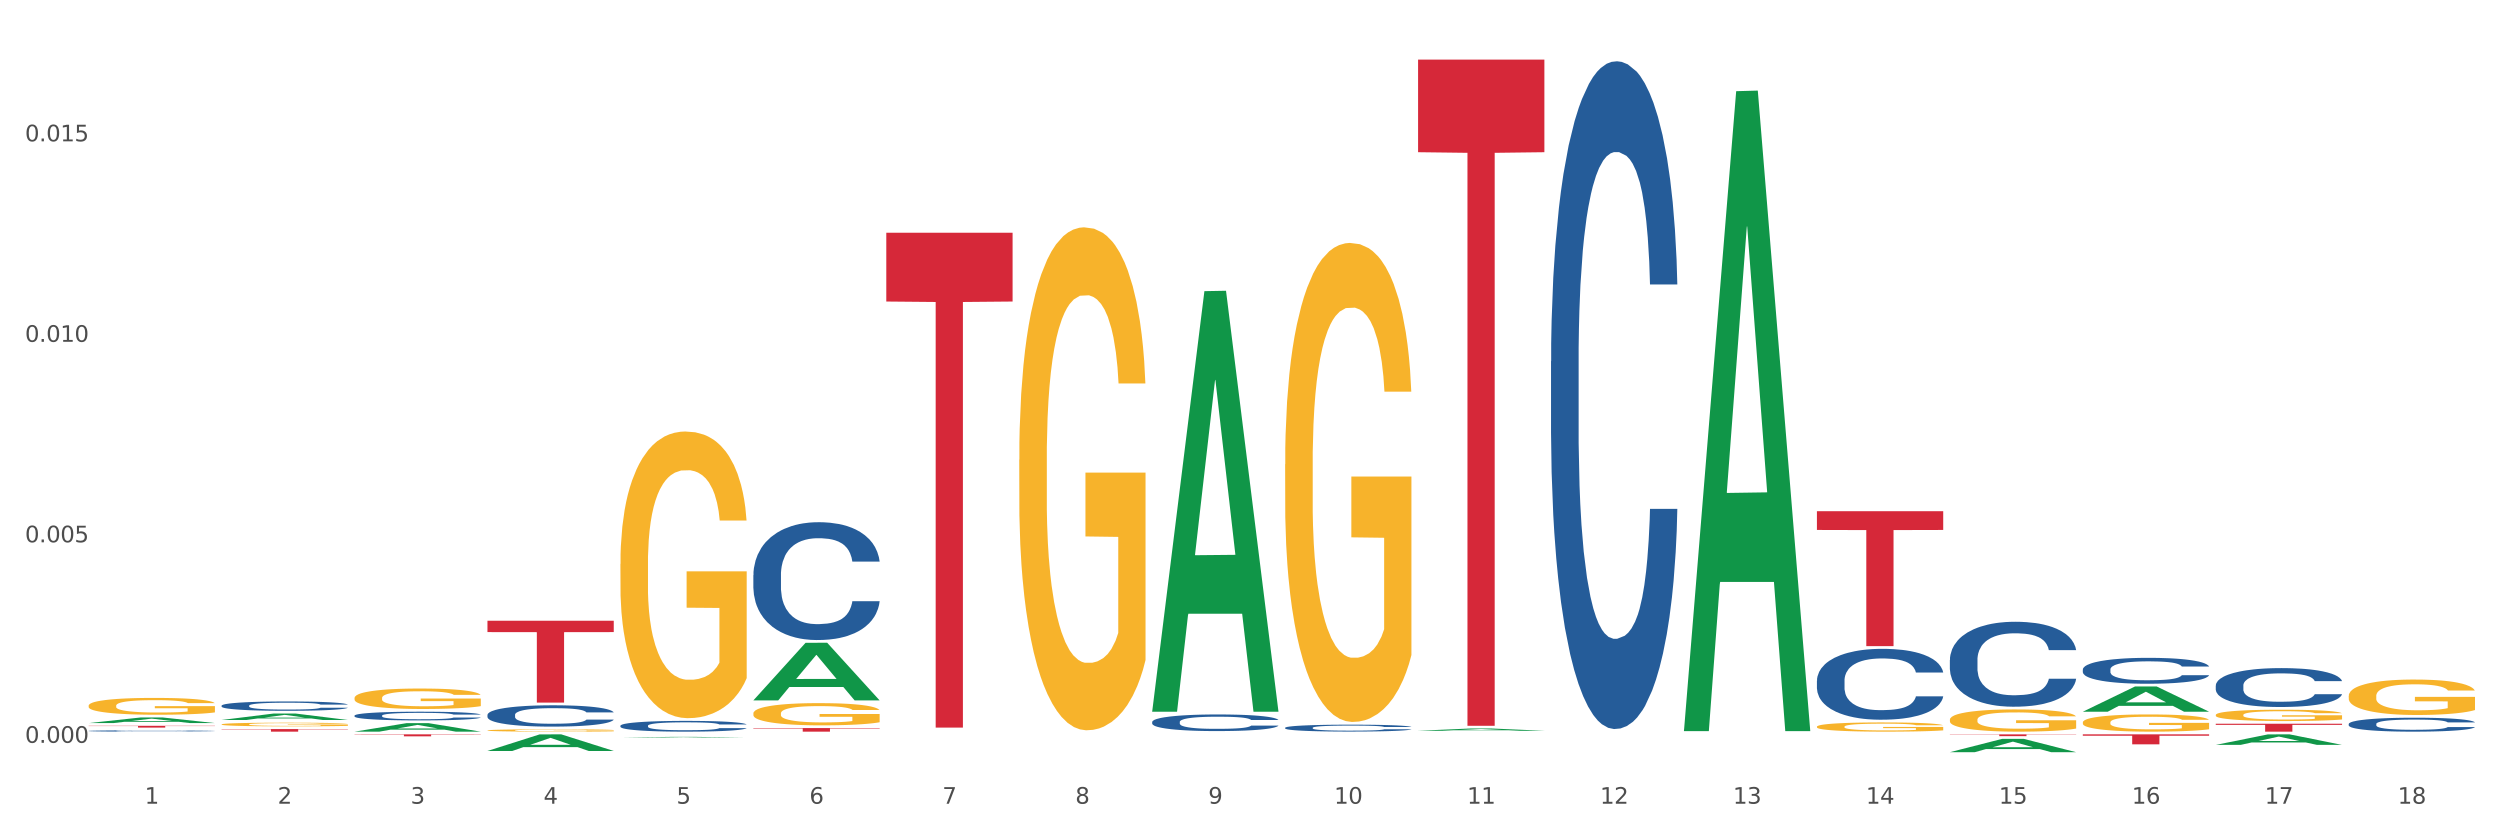 <?xml version="1.0" encoding="utf-8" standalone="no"?>
<!DOCTYPE svg PUBLIC "-//W3C//DTD SVG 1.1//EN"
  "http://www.w3.org/Graphics/SVG/1.1/DTD/svg11.dtd">
<svg xmlns:xlink="http://www.w3.org/1999/xlink" width="1080pt" height="360pt" viewBox="0 0 1080 360" xmlns="http://www.w3.org/2000/svg" version="1.1">
 <rect x="0" y="0" width="1080" height="360" fill="#333333" stroke="none"/>
 <defs>
  <style type="text/css">*{stroke-linejoin: round; stroke-linecap: butt}</style>
 </defs>
 <g id="figure_1">
  <g id="patch_1">
   <path d="M 0 360 
L 1080 360 
L 1080 0 
L 0 0 
z
" style="fill: #ffffff; stroke: #ffffff; stroke-linejoin: miter"/>
  </g>
  <g id="axes_1">
   <g id="matplotlib.axis_1">
    <g id="xtick_1">
     <g id="text_1">
      <!-- 1 -->
      <g style="fill: #4d4d4d" transform="translate(62.51 347.204) scale(0.096 -0.096)">
       <defs>
        <path id="DejaVuSans-31" d="M 794 531 
L 1825 531 
L 1825 4091 
L 703 3866 
L 703 4441 
L 1819 4666 
L 2450 4666 
L 2450 531 
L 3481 531 
L 3481 0 
L 794 0 
L 794 531 
z
" transform="scale(0.016)"/>
       </defs>
       <use xlink:href="#DejaVuSans-31"/>
      </g>
     </g>
    </g>
    <g id="xtick_2">
     <g id="text_2">
      <!-- 2 -->
      <g style="fill: #4d4d4d" transform="translate(119.942 347.204) scale(0.096 -0.096)">
       <defs>
        <path id="DejaVuSans-32" d="M 1228 531 
L 3431 531 
L 3431 0 
L 469 0 
L 469 531 
Q 828 903 1448 1529 
Q 2069 2156 2228 2338 
Q 2531 2678 2651 2914 
Q 2772 3150 2772 3378 
Q 2772 3750 2511 3984 
Q 2250 4219 1831 4219 
Q 1534 4219 1204 4116 
Q 875 4013 500 3803 
L 500 4441 
Q 881 4594 1212 4672 
Q 1544 4750 1819 4750 
Q 2544 4750 2975 4387 
Q 3406 4025 3406 3419 
Q 3406 3131 3298 2873 
Q 3191 2616 2906 2266 
Q 2828 2175 2409 1742 
Q 1991 1309 1228 531 
z
" transform="scale(0.016)"/>
       </defs>
       <use xlink:href="#DejaVuSans-32"/>
      </g>
     </g>
    </g>
    <g id="xtick_3">
     <g id="text_3">
      <!-- 3 -->
      <g style="fill: #4d4d4d" transform="translate(177.375 347.204) scale(0.096 -0.096)">
       <defs>
        <path id="DejaVuSans-33" d="M 2597 2516 
Q 3050 2419 3304 2112 
Q 3559 1806 3559 1356 
Q 3559 666 3084 287 
Q 2609 -91 1734 -91 
Q 1441 -91 1130 -33 
Q 819 25 488 141 
L 488 750 
Q 750 597 1062 519 
Q 1375 441 1716 441 
Q 2309 441 2620 675 
Q 2931 909 2931 1356 
Q 2931 1769 2642 2001 
Q 2353 2234 1838 2234 
L 1294 2234 
L 1294 2753 
L 1863 2753 
Q 2328 2753 2575 2939 
Q 2822 3125 2822 3475 
Q 2822 3834 2567 4026 
Q 2313 4219 1838 4219 
Q 1578 4219 1281 4162 
Q 984 4106 628 3988 
L 628 4550 
Q 988 4650 1302 4700 
Q 1616 4750 1894 4750 
Q 2613 4750 3031 4423 
Q 3450 4097 3450 3541 
Q 3450 3153 3228 2886 
Q 3006 2619 2597 2516 
z
" transform="scale(0.016)"/>
       </defs>
       <use xlink:href="#DejaVuSans-33"/>
      </g>
     </g>
    </g>
    <g id="xtick_4">
     <g id="text_4">
      <!-- 4 -->
      <g style="fill: #4d4d4d" transform="translate(234.808 347.204) scale(0.096 -0.096)">
       <defs>
        <path id="DejaVuSans-34" d="M 2419 4116 
L 825 1625 
L 2419 1625 
L 2419 4116 
z
M 2253 4666 
L 3047 4666 
L 3047 1625 
L 3713 1625 
L 3713 1100 
L 3047 1100 
L 3047 0 
L 2419 0 
L 2419 1100 
L 313 1100 
L 313 1709 
L 2253 4666 
z
" transform="scale(0.016)"/>
       </defs>
       <use xlink:href="#DejaVuSans-34"/>
      </g>
     </g>
    </g>
    <g id="xtick_5">
     <g id="text_5">
      <!-- 5 -->
      <g style="fill: #4d4d4d" transform="translate(292.24 347.204) scale(0.096 -0.096)">
       <defs>
        <path id="DejaVuSans-35" d="M 691 4666 
L 3169 4666 
L 3169 4134 
L 1269 4134 
L 1269 2991 
Q 1406 3038 1543 3061 
Q 1681 3084 1819 3084 
Q 2600 3084 3056 2656 
Q 3513 2228 3513 1497 
Q 3513 744 3044 326 
Q 2575 -91 1722 -91 
Q 1428 -91 1123 -41 
Q 819 9 494 109 
L 494 744 
Q 775 591 1075 516 
Q 1375 441 1709 441 
Q 2250 441 2565 725 
Q 2881 1009 2881 1497 
Q 2881 1984 2565 2268 
Q 2250 2553 1709 2553 
Q 1456 2553 1204 2497 
Q 953 2441 691 2322 
L 691 4666 
z
" transform="scale(0.016)"/>
       </defs>
       <use xlink:href="#DejaVuSans-35"/>
      </g>
     </g>
    </g>
    <g id="xtick_6">
     <g id="text_6">
      <!-- 6 -->
      <g style="fill: #4d4d4d" transform="translate(349.673 347.204) scale(0.096 -0.096)">
       <defs>
        <path id="DejaVuSans-36" d="M 2113 2584 
Q 1688 2584 1439 2293 
Q 1191 2003 1191 1497 
Q 1191 994 1439 701 
Q 1688 409 2113 409 
Q 2538 409 2786 701 
Q 3034 994 3034 1497 
Q 3034 2003 2786 2293 
Q 2538 2584 2113 2584 
z
M 3366 4563 
L 3366 3988 
Q 3128 4100 2886 4159 
Q 2644 4219 2406 4219 
Q 1781 4219 1451 3797 
Q 1122 3375 1075 2522 
Q 1259 2794 1537 2939 
Q 1816 3084 2150 3084 
Q 2853 3084 3261 2657 
Q 3669 2231 3669 1497 
Q 3669 778 3244 343 
Q 2819 -91 2113 -91 
Q 1303 -91 875 529 
Q 447 1150 447 2328 
Q 447 3434 972 4092 
Q 1497 4750 2381 4750 
Q 2619 4750 2861 4703 
Q 3103 4656 3366 4563 
z
" transform="scale(0.016)"/>
       </defs>
       <use xlink:href="#DejaVuSans-36"/>
      </g>
     </g>
    </g>
    <g id="xtick_7">
     <g id="text_7">
      <!-- 7 -->
      <g style="fill: #4d4d4d" transform="translate(407.106 347.204) scale(0.096 -0.096)">
       <defs>
        <path id="DejaVuSans-37" d="M 525 4666 
L 3525 4666 
L 3525 4397 
L 1831 0 
L 1172 0 
L 2766 4134 
L 525 4134 
L 525 4666 
z
" transform="scale(0.016)"/>
       </defs>
       <use xlink:href="#DejaVuSans-37"/>
      </g>
     </g>
    </g>
    <g id="xtick_8">
     <g id="text_8">
      <!-- 8 -->
      <g style="fill: #4d4d4d" transform="translate(464.538 347.204) scale(0.096 -0.096)">
       <defs>
        <path id="DejaVuSans-38" d="M 2034 2216 
Q 1584 2216 1326 1975 
Q 1069 1734 1069 1313 
Q 1069 891 1326 650 
Q 1584 409 2034 409 
Q 2484 409 2743 651 
Q 3003 894 3003 1313 
Q 3003 1734 2745 1975 
Q 2488 2216 2034 2216 
z
M 1403 2484 
Q 997 2584 770 2862 
Q 544 3141 544 3541 
Q 544 4100 942 4425 
Q 1341 4750 2034 4750 
Q 2731 4750 3128 4425 
Q 3525 4100 3525 3541 
Q 3525 3141 3298 2862 
Q 3072 2584 2669 2484 
Q 3125 2378 3379 2068 
Q 3634 1759 3634 1313 
Q 3634 634 3220 271 
Q 2806 -91 2034 -91 
Q 1263 -91 848 271 
Q 434 634 434 1313 
Q 434 1759 690 2068 
Q 947 2378 1403 2484 
z
M 1172 3481 
Q 1172 3119 1398 2916 
Q 1625 2713 2034 2713 
Q 2441 2713 2670 2916 
Q 2900 3119 2900 3481 
Q 2900 3844 2670 4047 
Q 2441 4250 2034 4250 
Q 1625 4250 1398 4047 
Q 1172 3844 1172 3481 
z
" transform="scale(0.016)"/>
       </defs>
       <use xlink:href="#DejaVuSans-38"/>
      </g>
     </g>
    </g>
    <g id="xtick_9">
     <g id="text_9">
      <!-- 9 -->
      <g style="fill: #4d4d4d" transform="translate(521.971 347.204) scale(0.096 -0.096)">
       <defs>
        <path id="DejaVuSans-39" d="M 703 97 
L 703 672 
Q 941 559 1184 500 
Q 1428 441 1663 441 
Q 2288 441 2617 861 
Q 2947 1281 2994 2138 
Q 2813 1869 2534 1725 
Q 2256 1581 1919 1581 
Q 1219 1581 811 2004 
Q 403 2428 403 3163 
Q 403 3881 828 4315 
Q 1253 4750 1959 4750 
Q 2769 4750 3195 4129 
Q 3622 3509 3622 2328 
Q 3622 1225 3098 567 
Q 2575 -91 1691 -91 
Q 1453 -91 1209 -44 
Q 966 3 703 97 
z
M 1959 2075 
Q 2384 2075 2632 2365 
Q 2881 2656 2881 3163 
Q 2881 3666 2632 3958 
Q 2384 4250 1959 4250 
Q 1534 4250 1286 3958 
Q 1038 3666 1038 3163 
Q 1038 2656 1286 2365 
Q 1534 2075 1959 2075 
z
" transform="scale(0.016)"/>
       </defs>
       <use xlink:href="#DejaVuSans-39"/>
      </g>
     </g>
    </g>
    <g id="xtick_10">
     <g id="text_10">
      <!-- 10 -->
      <g style="fill: #4d4d4d" transform="translate(576.35 347.204) scale(0.096 -0.096)">
       <defs>
        <path id="DejaVuSans-30" d="M 2034 4250 
Q 1547 4250 1301 3770 
Q 1056 3291 1056 2328 
Q 1056 1369 1301 889 
Q 1547 409 2034 409 
Q 2525 409 2770 889 
Q 3016 1369 3016 2328 
Q 3016 3291 2770 3770 
Q 2525 4250 2034 4250 
z
M 2034 4750 
Q 2819 4750 3233 4129 
Q 3647 3509 3647 2328 
Q 3647 1150 3233 529 
Q 2819 -91 2034 -91 
Q 1250 -91 836 529 
Q 422 1150 422 2328 
Q 422 3509 836 4129 
Q 1250 4750 2034 4750 
z
" transform="scale(0.016)"/>
       </defs>
       <use xlink:href="#DejaVuSans-31"/>
       <use xlink:href="#DejaVuSans-30" transform="translate(63.623 0)"/>
      </g>
     </g>
    </g>
    <g id="xtick_11">
     <g id="text_11">
      <!-- 11 -->
      <g style="fill: #4d4d4d" transform="translate(633.783 347.204) scale(0.096 -0.096)">
       <use xlink:href="#DejaVuSans-31"/>
       <use xlink:href="#DejaVuSans-31" transform="translate(63.623 0)"/>
      </g>
     </g>
    </g>
    <g id="xtick_12">
     <g id="text_12">
      <!-- 12 -->
      <g style="fill: #4d4d4d" transform="translate(691.215 347.204) scale(0.096 -0.096)">
       <use xlink:href="#DejaVuSans-31"/>
       <use xlink:href="#DejaVuSans-32" transform="translate(63.623 0)"/>
      </g>
     </g>
    </g>
    <g id="xtick_13">
     <g id="text_13">
      <!-- 13 -->
      <g style="fill: #4d4d4d" transform="translate(748.648 347.204) scale(0.096 -0.096)">
       <use xlink:href="#DejaVuSans-31"/>
       <use xlink:href="#DejaVuSans-33" transform="translate(63.623 0)"/>
      </g>
     </g>
    </g>
    <g id="xtick_14">
     <g id="text_14">
      <!-- 14 -->
      <g style="fill: #4d4d4d" transform="translate(806.081 347.204) scale(0.096 -0.096)">
       <use xlink:href="#DejaVuSans-31"/>
       <use xlink:href="#DejaVuSans-34" transform="translate(63.623 0)"/>
      </g>
     </g>
    </g>
    <g id="xtick_15">
     <g id="text_15">
      <!-- 15 -->
      <g style="fill: #4d4d4d" transform="translate(863.513 347.204) scale(0.096 -0.096)">
       <use xlink:href="#DejaVuSans-31"/>
       <use xlink:href="#DejaVuSans-35" transform="translate(63.623 0)"/>
      </g>
     </g>
    </g>
    <g id="xtick_16">
     <g id="text_16">
      <!-- 16 -->
      <g style="fill: #4d4d4d" transform="translate(920.946 347.204) scale(0.096 -0.096)">
       <use xlink:href="#DejaVuSans-31"/>
       <use xlink:href="#DejaVuSans-36" transform="translate(63.623 0)"/>
      </g>
     </g>
    </g>
    <g id="xtick_17">
     <g id="text_17">
      <!-- 17 -->
      <g style="fill: #4d4d4d" transform="translate(978.379 347.204) scale(0.096 -0.096)">
       <use xlink:href="#DejaVuSans-31"/>
       <use xlink:href="#DejaVuSans-37" transform="translate(63.623 0)"/>
      </g>
     </g>
    </g>
    <g id="xtick_18">
     <g id="text_18">
      <!-- 18 -->
      <g style="fill: #4d4d4d" transform="translate(1035.811 347.204) scale(0.096 -0.096)">
       <use xlink:href="#DejaVuSans-31"/>
       <use xlink:href="#DejaVuSans-38" transform="translate(63.623 0)"/>
      </g>
     </g>
    </g>
    <g id="xtick_19"/>
    <g id="xtick_20"/>
    <g id="xtick_21"/>
    <g id="xtick_22"/>
    <g id="xtick_23"/>
    <g id="xtick_24"/>
    <g id="xtick_25"/>
    <g id="xtick_26"/>
    <g id="xtick_27"/>
    <g id="xtick_28"/>
    <g id="xtick_29"/>
    <g id="xtick_30"/>
    <g id="xtick_31"/>
    <g id="xtick_32"/>
    <g id="xtick_33"/>
    <g id="xtick_34"/>
    <g id="xtick_35"/>
   </g>
   <g id="matplotlib.axis_2">
    <g id="ytick_1">
     <g id="text_19">
      <!-- 0.000 -->
      <g style="fill: #4d4d4d" transform="translate(10.8 320.891) scale(0.096 -0.096)">
       <defs>
        <path id="DejaVuSans-2e" d="M 684 794 
L 1344 794 
L 1344 0 
L 684 0 
L 684 794 
z
" transform="scale(0.016)"/>
       </defs>
       <use xlink:href="#DejaVuSans-30"/>
       <use xlink:href="#DejaVuSans-2e" transform="translate(63.623 0)"/>
       <use xlink:href="#DejaVuSans-30" transform="translate(95.41 0)"/>
       <use xlink:href="#DejaVuSans-30" transform="translate(159.033 0)"/>
       <use xlink:href="#DejaVuSans-30" transform="translate(222.656 0)"/>
      </g>
     </g>
    </g>
    <g id="ytick_2">
     <g id="text_20">
      <!-- 0.005 -->
      <g style="fill: #4d4d4d" transform="translate(10.8 234.28) scale(0.096 -0.096)">
       <use xlink:href="#DejaVuSans-30"/>
       <use xlink:href="#DejaVuSans-2e" transform="translate(63.623 0)"/>
       <use xlink:href="#DejaVuSans-30" transform="translate(95.41 0)"/>
       <use xlink:href="#DejaVuSans-30" transform="translate(159.033 0)"/>
       <use xlink:href="#DejaVuSans-35" transform="translate(222.656 0)"/>
      </g>
     </g>
    </g>
    <g id="ytick_3">
     <g id="text_21">
      <!-- 0.010 -->
      <g style="fill: #4d4d4d" transform="translate(10.8 147.668) scale(0.096 -0.096)">
       <use xlink:href="#DejaVuSans-30"/>
       <use xlink:href="#DejaVuSans-2e" transform="translate(63.623 0)"/>
       <use xlink:href="#DejaVuSans-30" transform="translate(95.41 0)"/>
       <use xlink:href="#DejaVuSans-31" transform="translate(159.033 0)"/>
       <use xlink:href="#DejaVuSans-30" transform="translate(222.656 0)"/>
      </g>
     </g>
    </g>
    <g id="ytick_4">
     <g id="text_22">
      <!-- 0.015 -->
      <g style="fill: #4d4d4d" transform="translate(10.8 61.057) scale(0.096 -0.096)">
       <use xlink:href="#DejaVuSans-30"/>
       <use xlink:href="#DejaVuSans-2e" transform="translate(63.623 0)"/>
       <use xlink:href="#DejaVuSans-30" transform="translate(95.41 0)"/>
       <use xlink:href="#DejaVuSans-31" transform="translate(159.033 0)"/>
       <use xlink:href="#DejaVuSans-35" transform="translate(222.656 0)"/>
      </g>
     </g>
    </g>
    <g id="ytick_5"/>
    <g id="ytick_6"/>
    <g id="ytick_7"/>
    <g id="ytick_8"/>
   </g>
   <g id="PolyCollection_1">
    <path d="M 1014.639 300.642 
L 1014.703 300.628 
L 1014.703 300.124 
L 1014.832 299.691 
L 1015.476 298.641 
L 1016.443 297.774 
L 1017.151 297.312 
L 1017.86 296.935 
L 1018.697 296.557 
L 1019.728 296.165 
L 1021.596 295.592 
L 1022.755 295.298 
L 1024.173 294.99 
L 1026.749 294.542 
L 1028.617 294.291 
L 1030.55 294.081 
L 1033.706 293.829 
L 1035.768 293.717 
L 1037.958 293.633 
L 1040.599 293.577 
L 1042.596 293.563 
L 1046.976 293.605 
L 1050.712 293.731 
L 1052.516 293.829 
L 1054.835 293.997 
L 1056.059 294.109 
L 1058.056 294.332 
L 1060.117 294.626 
L 1061.534 294.878 
L 1063.66 295.354 
L 1065.271 295.829 
L 1066.752 296.417 
L 1067.525 296.823 
L 1068.105 297.2 
L 1068.62 297.634 
L 1069.136 298.32 
L 1057.541 298.32 
L 1057.09 297.83 
L 1056.381 297.368 
L 1055.35 296.921 
L 1054.449 296.641 
L 1052.903 296.291 
L 1051.485 296.067 
L 1050.004 295.899 
L 1048.2 295.759 
L 1046.783 295.689 
L 1044.786 295.634 
L 1040.857 295.648 
L 1038.215 295.759 
L 1036.412 295.899 
L 1035.252 296.025 
L 1034.222 296.165 
L 1033.062 296.361 
L 1031.709 296.655 
L 1030.743 296.921 
L 1029.777 297.256 
L 1029.004 297.592 
L 1028.295 297.984 
L 1027.716 298.404 
L 1027.265 298.837 
L 1026.878 299.369 
L 1026.556 300.25 
L 1026.556 302.167 
L 1026.685 302.6 
L 1027.007 303.174 
L 1027.393 303.608 
L 1028.038 304.125 
L 1028.617 304.475 
L 1029.712 304.979 
L 1030.936 305.398 
L 1031.903 305.664 
L 1032.869 305.888 
L 1034.544 306.196 
L 1036.412 306.448 
L 1038.022 306.602 
L 1040.212 306.741 
L 1041.694 306.797 
L 1042.982 306.825 
L 1046.139 306.825 
L 1048.393 306.783 
L 1050.906 306.685 
L 1052.838 306.56 
L 1054.449 306.406 
L 1056.252 306.154 
L 1057.412 305.916 
L 1057.412 302.992 
L 1043.24 302.978 
L 1043.24 301.034 
L 1069.2 301.034 
L 1069.2 306.741 
L 1068.105 307.035 
L 1066.881 307.301 
L 1065.593 307.539 
L 1063.66 307.833 
L 1061.341 308.112 
L 1059.28 308.308 
L 1057.09 308.476 
L 1054.513 308.63 
L 1051.163 308.77 
L 1049.102 308.826 
L 1046.525 308.868 
L 1043.498 308.882 
L 1040.857 308.854 
L 1038.28 308.784 
L 1035.574 308.658 
L 1032.933 308.476 
L 1030.936 308.294 
L 1028.939 308.07 
L 1026.814 307.777 
L 1025.139 307.497 
L 1023.851 307.245 
L 1022.433 306.923 
L 1020.887 306.504 
L 1019.728 306.126 
L 1018.697 305.734 
L 1017.602 305.231 
L 1016.829 304.797 
L 1016.056 304.251 
L 1015.605 303.846 
L 1015.09 303.216 
L 1014.703 302.335 
L 1014.639 300.642 
z
" clip-path="url(#pa588de9479)" style="fill: #f7b32b"/>
    <path d="M 210.581 315.533 
L 210.646 315.532 
L 210.646 315.499 
L 210.774 315.47 
L 211.419 315.401 
L 212.385 315.343 
L 213.093 315.313 
L 213.802 315.288 
L 214.639 315.263 
L 215.67 315.237 
L 217.538 315.199 
L 218.698 315.18 
L 220.115 315.159 
L 222.691 315.13 
L 224.56 315.113 
L 226.492 315.099 
L 229.648 315.083 
L 231.71 315.075 
L 233.9 315.07 
L 236.541 315.066 
L 238.538 315.065 
L 242.918 315.068 
L 246.655 315.076 
L 248.458 315.083 
L 250.777 315.094 
L 252.001 315.101 
L 253.998 315.116 
L 256.059 315.135 
L 257.477 315.152 
L 259.602 315.183 
L 261.213 315.215 
L 262.694 315.254 
L 263.467 315.281 
L 264.047 315.305 
L 264.562 315.334 
L 265.078 315.379 
L 253.483 315.379 
L 253.032 315.347 
L 252.323 315.317 
L 251.293 315.287 
L 250.391 315.268 
L 248.845 315.245 
L 247.428 315.231 
L 245.946 315.219 
L 244.142 315.21 
L 242.725 315.206 
L 240.728 315.202 
L 236.799 315.203 
L 234.158 315.21 
L 232.354 315.219 
L 231.194 315.228 
L 230.164 315.237 
L 229.004 315.25 
L 227.652 315.269 
L 226.685 315.287 
L 225.719 315.309 
L 224.946 315.331 
L 224.237 315.357 
L 223.658 315.385 
L 223.207 315.414 
L 222.82 315.449 
L 222.498 315.507 
L 222.498 315.634 
L 222.627 315.663 
L 222.949 315.7 
L 223.336 315.729 
L 223.98 315.763 
L 224.56 315.786 
L 225.655 315.82 
L 226.879 315.847 
L 227.845 315.865 
L 228.811 315.88 
L 230.486 315.9 
L 232.354 315.917 
L 233.964 315.927 
L 236.155 315.936 
L 237.636 315.94 
L 238.925 315.942 
L 242.081 315.942 
L 244.336 315.939 
L 246.848 315.933 
L 248.78 315.924 
L 250.391 315.914 
L 252.194 315.897 
L 253.354 315.882 
L 253.354 315.688 
L 239.182 315.687 
L 239.182 315.559 
L 265.142 315.559 
L 265.142 315.936 
L 264.047 315.956 
L 262.823 315.973 
L 261.535 315.989 
L 259.602 316.008 
L 257.283 316.027 
L 255.222 316.04 
L 253.032 316.051 
L 250.455 316.061 
L 247.105 316.07 
L 245.044 316.074 
L 242.467 316.077 
L 239.44 316.078 
L 236.799 316.076 
L 234.222 316.071 
L 231.517 316.063 
L 228.875 316.051 
L 226.879 316.039 
L 224.882 316.024 
L 222.756 316.005 
L 221.081 315.986 
L 219.793 315.97 
L 218.376 315.948 
L 216.83 315.921 
L 215.67 315.896 
L 214.639 315.87 
L 213.544 315.836 
L 212.771 315.808 
L 211.998 315.772 
L 211.547 315.745 
L 211.032 315.703 
L 210.646 315.645 
L 210.581 315.533 
z
" clip-path="url(#pa588de9479)" style="fill: #f7b32b"/>
    <path d="M 268.014 243.636 
L 268.078 243.523 
L 268.078 239.451 
L 268.207 235.945 
L 268.851 227.462 
L 269.817 220.449 
L 270.526 216.717 
L 271.235 213.663 
L 272.072 210.609 
L 273.103 207.443 
L 274.971 202.805 
L 276.13 200.43 
L 277.548 197.942 
L 280.124 194.322 
L 281.992 192.287 
L 283.925 190.59 
L 287.081 188.554 
L 289.143 187.649 
L 291.333 186.971 
L 293.974 186.518 
L 295.971 186.405 
L 300.351 186.745 
L 304.087 187.762 
L 305.891 188.554 
L 308.21 189.911 
L 309.434 190.816 
L 311.431 192.626 
L 313.492 195.001 
L 314.909 197.037 
L 317.035 200.883 
L 318.645 204.728 
L 320.127 209.478 
L 320.9 212.758 
L 321.48 215.812 
L 321.995 219.318 
L 322.51 224.861 
L 310.915 224.861 
L 310.465 220.902 
L 309.756 217.169 
L 308.725 213.55 
L 307.823 211.288 
L 306.277 208.46 
L 304.86 206.651 
L 303.379 205.294 
L 301.575 204.163 
L 300.158 203.597 
L 298.161 203.145 
L 294.231 203.258 
L 291.59 204.163 
L 289.787 205.294 
L 288.627 206.311 
L 287.597 207.443 
L 286.437 209.026 
L 285.084 211.401 
L 284.118 213.55 
L 283.152 216.265 
L 282.379 218.979 
L 281.67 222.146 
L 281.09 225.539 
L 280.64 229.045 
L 280.253 233.343 
L 279.931 240.469 
L 279.931 255.964 
L 280.06 259.47 
L 280.382 264.108 
L 280.768 267.614 
L 281.413 271.799 
L 281.992 274.626 
L 283.087 278.698 
L 284.311 282.091 
L 285.278 284.24 
L 286.244 286.05 
L 287.919 288.538 
L 289.787 290.574 
L 291.397 291.818 
L 293.587 292.949 
L 295.069 293.401 
L 296.357 293.628 
L 299.514 293.628 
L 301.768 293.288 
L 304.28 292.497 
L 306.213 291.479 
L 307.823 290.234 
L 309.627 288.199 
L 310.787 286.276 
L 310.787 262.637 
L 296.615 262.524 
L 296.615 246.803 
L 322.575 246.803 
L 322.575 292.949 
L 321.48 295.324 
L 320.256 297.473 
L 318.968 299.396 
L 317.035 301.771 
L 314.716 304.033 
L 312.655 305.617 
L 310.465 306.974 
L 307.888 308.218 
L 304.538 309.349 
L 302.477 309.801 
L 299.9 310.141 
L 296.873 310.254 
L 294.231 310.028 
L 291.655 309.462 
L 288.949 308.444 
L 286.308 306.974 
L 284.311 305.504 
L 282.314 303.694 
L 280.189 301.319 
L 278.514 299.057 
L 277.225 297.021 
L 275.808 294.419 
L 274.262 291.026 
L 273.103 287.972 
L 272.072 284.806 
L 270.977 280.734 
L 270.204 277.228 
L 269.431 272.817 
L 268.98 269.537 
L 268.465 264.447 
L 268.078 257.321 
L 268.014 243.636 
z
" clip-path="url(#pa588de9479)" style="fill: #f7b32b"/>
    <path d="M 842.341 324.939 
L 842.397 324.933 
L 864.896 319.191 
L 874.234 319.185 
L 896.902 324.95 
L 886.102 324.95 
L 881.209 323.607 
L 857.978 323.607 
L 857.809 323.629 
L 853.084 324.95 
L 842.341 324.95 
L 842.341 324.939 
L 860.903 322.806 
L 878.284 322.801 
L 869.678 320.414 
L 869.565 320.403 
L 869.453 320.419 
L 860.847 322.801 
L 860.903 322.806 
L 842.341 324.939 
z
" clip-path="url(#pa588de9479)" style="fill: #109648"/>
    <path d="M 727.475 315.32 
L 727.532 315.061 
L 750.031 39.392 
L 759.368 39.132 
L 782.036 315.84 
L 771.237 315.84 
L 766.343 251.405 
L 743.113 251.405 
L 742.944 252.444 
L 738.219 315.84 
L 727.475 315.84 
L 727.475 315.32 
L 746.037 212.952 
L 763.418 212.692 
L 754.812 98.111 
L 754.7 97.592 
L 754.587 98.371 
L 745.981 212.692 
L 746.037 212.952 
L 727.475 315.32 
z
" clip-path="url(#pa588de9479)" style="fill: #109648"/>
    <path d="M 957.206 321.788 
L 957.262 321.784 
L 979.762 317.248 
L 989.099 317.244 
L 1011.767 321.796 
L 1000.968 321.796 
L 996.074 320.736 
L 972.843 320.736 
L 972.675 320.753 
L 967.95 321.796 
L 957.206 321.796 
L 957.206 321.788 
L 975.768 320.104 
L 993.149 320.099 
L 984.543 318.214 
L 984.431 318.206 
L 984.318 318.218 
L 975.712 320.099 
L 975.768 320.104 
L 957.206 321.788 
z
" clip-path="url(#pa588de9479)" style="fill: #109648"/>
    <path d="M 38.283 312.369 
L 38.339 312.366 
L 60.839 309.942 
L 70.176 309.94 
L 92.844 312.373 
L 82.044 312.373 
L 77.151 311.807 
L 53.92 311.807 
L 53.751 311.816 
L 49.026 312.373 
L 38.283 312.373 
L 38.283 312.369 
L 56.845 311.468 
L 74.226 311.466 
L 65.62 310.458 
L 65.507 310.454 
L 65.395 310.461 
L 56.789 311.466 
L 56.845 311.468 
L 38.283 312.369 
z
" clip-path="url(#pa588de9479)" style="fill: #109648"/>
    <path d="M 95.716 311.032 
L 95.772 311.029 
L 118.271 308.24 
L 127.609 308.238 
L 150.277 311.037 
L 139.477 311.037 
L 134.583 310.385 
L 111.353 310.385 
L 111.184 310.396 
L 106.459 311.037 
L 95.716 311.037 
L 95.716 311.032 
L 114.278 309.996 
L 131.659 309.993 
L 123.052 308.834 
L 122.94 308.829 
L 122.827 308.837 
L 114.221 309.993 
L 114.278 309.996 
L 95.716 311.032 
z
" clip-path="url(#pa588de9479)" style="fill: #109648"/>
    <path d="M 899.774 307.45 
L 899.83 307.44 
L 922.329 296.557 
L 931.666 296.547 
L 954.335 307.471 
L 943.535 307.471 
L 938.641 304.927 
L 915.411 304.927 
L 915.242 304.968 
L 910.517 307.471 
L 899.774 307.471 
L 899.774 307.45 
L 918.336 303.409 
L 935.716 303.399 
L 927.11 298.875 
L 926.998 298.855 
L 926.885 298.885 
L 918.279 303.399 
L 918.336 303.409 
L 899.774 307.45 
z
" clip-path="url(#pa588de9479)" style="fill: #109648"/>
    <path d="M 210.581 268.149 
L 265.142 268.149 
L 265.142 273.064 
L 243.68 273.097 
L 243.68 303.518 
L 231.914 303.518 
L 231.914 273.097 
L 210.581 273.064 
L 210.581 268.182 
L 210.581 268.149 
z
" clip-path="url(#pa588de9479)" style="fill: #d62839"/>
    <path d="M 325.447 314.52 
L 380.008 314.52 
L 380.008 314.736 
L 358.545 314.738 
L 358.545 316.078 
L 346.78 316.078 
L 346.78 314.738 
L 325.447 314.736 
L 325.447 314.521 
L 325.447 314.52 
z
" clip-path="url(#pa588de9479)" style="fill: #d62839"/>
    <path d="M 899.774 317.244 
L 954.335 317.244 
L 954.335 317.843 
L 932.872 317.848 
L 932.872 321.56 
L 921.107 321.56 
L 921.107 317.848 
L 899.774 317.843 
L 899.774 317.248 
L 899.774 317.244 
z
" clip-path="url(#pa588de9479)" style="fill: #d62839"/>
    <path d="M 612.61 315.69 
L 612.666 315.689 
L 635.166 314.709 
L 644.503 314.708 
L 667.171 315.692 
L 656.371 315.692 
L 651.478 315.463 
L 628.247 315.463 
L 628.078 315.466 
L 623.353 315.692 
L 612.61 315.692 
L 612.61 315.69 
L 631.172 315.326 
L 648.553 315.325 
L 639.947 314.918 
L 639.834 314.916 
L 639.722 314.919 
L 631.116 315.325 
L 631.172 315.326 
L 612.61 315.69 
z
" clip-path="url(#pa588de9479)" style="fill: #109648"/>
    <path d="M 382.879 100.552 
L 437.44 100.552 
L 437.44 130.259 
L 415.978 130.459 
L 415.978 314.319 
L 404.212 314.319 
L 404.212 130.459 
L 382.879 130.259 
L 382.879 100.753 
L 382.879 100.552 
z
" clip-path="url(#pa588de9479)" style="fill: #d62839"/>
    <path d="M 95.716 314.949 
L 150.277 314.949 
L 150.277 315.106 
L 128.814 315.107 
L 128.814 316.078 
L 117.049 316.078 
L 117.049 315.107 
L 95.716 315.106 
L 95.716 314.95 
L 95.716 314.949 
z
" clip-path="url(#pa588de9479)" style="fill: #d62839"/>
    <path d="M 612.61 25.759 
L 667.171 25.759 
L 667.171 65.752 
L 645.709 66.022 
L 645.709 313.542 
L 633.943 313.542 
L 633.943 66.022 
L 612.61 65.752 
L 612.61 26.03 
L 612.61 25.759 
z
" clip-path="url(#pa588de9479)" style="fill: #d62839"/>
    <path d="M 153.148 316.071 
L 153.205 316.067 
L 175.704 312.388 
L 185.041 312.384 
L 207.709 316.078 
L 196.91 316.078 
L 192.016 315.218 
L 168.785 315.218 
L 168.617 315.232 
L 163.892 316.078 
L 153.148 316.078 
L 153.148 316.071 
L 171.71 314.704 
L 189.091 314.701 
L 180.485 313.172 
L 180.373 313.165 
L 180.26 313.175 
L 171.654 314.701 
L 171.71 314.704 
L 153.148 316.071 
z
" clip-path="url(#pa588de9479)" style="fill: #109648"/>
    <path d="M 210.581 324.405 
L 210.637 324.398 
L 233.137 317.25 
L 242.474 317.244 
L 265.142 324.418 
L 254.342 324.418 
L 249.449 322.748 
L 226.218 322.748 
L 226.049 322.775 
L 221.325 324.418 
L 210.581 324.418 
L 210.581 324.405 
L 229.143 321.751 
L 246.524 321.744 
L 237.918 318.773 
L 237.805 318.76 
L 237.693 318.78 
L 229.087 321.744 
L 229.143 321.751 
L 210.581 324.405 
z
" clip-path="url(#pa588de9479)" style="fill: #109648"/>
    <path d="M 268.014 318.654 
L 268.07 318.653 
L 290.569 318.322 
L 299.907 318.322 
L 322.575 318.654 
L 311.775 318.654 
L 306.882 318.577 
L 283.651 318.577 
L 283.482 318.578 
L 278.757 318.654 
L 268.014 318.654 
L 268.014 318.654 
L 286.576 318.531 
L 303.957 318.53 
L 295.351 318.393 
L 295.238 318.392 
L 295.126 318.393 
L 286.52 318.53 
L 286.576 318.531 
L 268.014 318.654 
z
" clip-path="url(#pa588de9479)" style="fill: #109648"/>
    <path d="M 325.447 302.538 
L 325.503 302.514 
L 348.002 277.688 
L 357.339 277.664 
L 380.008 302.584 
L 369.208 302.584 
L 364.314 296.781 
L 341.084 296.781 
L 340.915 296.875 
L 336.19 302.584 
L 325.447 302.584 
L 325.447 302.538 
L 344.009 293.318 
L 361.389 293.295 
L 352.783 282.976 
L 352.671 282.929 
L 352.558 282.999 
L 343.952 293.295 
L 344.009 293.318 
L 325.447 302.538 
z
" clip-path="url(#pa588de9479)" style="fill: #109648"/>
    <path d="M 497.745 307.137 
L 497.801 306.966 
L 520.3 125.779 
L 529.638 125.608 
L 552.306 307.479 
L 541.506 307.479 
L 536.612 265.127 
L 513.382 265.127 
L 513.213 265.811 
L 508.488 307.479 
L 497.745 307.479 
L 497.745 307.137 
L 516.307 239.853 
L 533.687 239.683 
L 525.081 164.373 
L 524.969 164.031 
L 524.856 164.544 
L 516.25 239.683 
L 516.307 239.853 
L 497.745 307.137 
z
" clip-path="url(#pa588de9479)" style="fill: #109648"/>
    <path d="M 38.283 313.539 
L 92.844 313.539 
L 92.844 313.65 
L 71.382 313.651 
L 71.382 314.335 
L 59.616 314.335 
L 59.616 313.651 
L 38.283 313.65 
L 38.283 313.54 
L 38.283 313.539 
z
" clip-path="url(#pa588de9479)" style="fill: #d62839"/>
    <path d="M 153.148 317.244 
L 207.709 317.244 
L 207.709 317.362 
L 186.247 317.363 
L 186.247 318.094 
L 174.482 318.094 
L 174.482 317.363 
L 153.148 317.362 
L 153.148 317.245 
L 153.148 317.244 
z
" clip-path="url(#pa588de9479)" style="fill: #d62839"/>
    <path d="M 957.206 312.662 
L 1011.767 312.662 
L 1011.767 313.136 
L 990.305 313.139 
L 990.305 316.078 
L 978.539 316.078 
L 978.539 313.139 
L 957.206 313.136 
L 957.206 312.665 
L 957.206 312.662 
z
" clip-path="url(#pa588de9479)" style="fill: #d62839"/>
    <path d="M 842.341 317.244 
L 896.902 317.244 
L 896.902 317.352 
L 875.439 317.352 
L 875.439 318.019 
L 863.674 318.019 
L 863.674 317.352 
L 842.341 317.352 
L 842.341 317.244 
L 842.341 317.244 
z
" clip-path="url(#pa588de9479)" style="fill: #d62839"/>
    <path d="M 325.447 308.188 
L 325.511 308.179 
L 325.511 307.864 
L 325.64 307.592 
L 326.284 306.934 
L 327.25 306.39 
L 327.959 306.101 
L 328.667 305.864 
L 329.505 305.627 
L 330.535 305.382 
L 332.404 305.022 
L 333.563 304.838 
L 334.98 304.645 
L 337.557 304.364 
L 339.425 304.206 
L 341.357 304.075 
L 344.514 303.917 
L 346.575 303.847 
L 348.765 303.794 
L 351.406 303.759 
L 353.403 303.75 
L 357.784 303.777 
L 361.52 303.856 
L 363.324 303.917 
L 365.643 304.022 
L 366.867 304.092 
L 368.863 304.233 
L 370.925 304.417 
L 372.342 304.575 
L 374.468 304.873 
L 376.078 305.171 
L 377.56 305.539 
L 378.333 305.794 
L 378.912 306.031 
L 379.428 306.302 
L 379.943 306.732 
L 368.348 306.732 
L 367.897 306.425 
L 367.189 306.136 
L 366.158 305.855 
L 365.256 305.68 
L 363.71 305.461 
L 362.293 305.32 
L 360.811 305.215 
L 359.008 305.127 
L 357.591 305.083 
L 355.594 305.048 
L 351.664 305.057 
L 349.023 305.127 
L 347.219 305.215 
L 346.06 305.294 
L 345.029 305.382 
L 343.87 305.504 
L 342.517 305.689 
L 341.551 305.855 
L 340.584 306.066 
L 339.811 306.276 
L 339.103 306.522 
L 338.523 306.785 
L 338.072 307.057 
L 337.686 307.39 
L 337.364 307.942 
L 337.364 309.144 
L 337.492 309.416 
L 337.815 309.775 
L 338.201 310.047 
L 338.845 310.372 
L 339.425 310.591 
L 340.52 310.907 
L 341.744 311.17 
L 342.71 311.336 
L 343.676 311.477 
L 345.351 311.67 
L 347.219 311.828 
L 348.83 311.924 
L 351.02 312.012 
L 352.502 312.047 
L 353.79 312.064 
L 356.946 312.064 
L 359.201 312.038 
L 361.713 311.977 
L 363.646 311.898 
L 365.256 311.801 
L 367.06 311.643 
L 368.219 311.494 
L 368.219 309.661 
L 354.048 309.653 
L 354.048 308.434 
L 380.008 308.434 
L 380.008 312.012 
L 378.912 312.196 
L 377.689 312.363 
L 376.4 312.512 
L 374.468 312.696 
L 372.149 312.871 
L 370.087 312.994 
L 367.897 313.099 
L 365.321 313.196 
L 361.971 313.283 
L 359.91 313.318 
L 357.333 313.345 
L 354.305 313.354 
L 351.664 313.336 
L 349.087 313.292 
L 346.382 313.213 
L 343.741 313.099 
L 341.744 312.985 
L 339.747 312.845 
L 337.621 312.661 
L 335.946 312.485 
L 334.658 312.327 
L 333.241 312.126 
L 331.695 311.863 
L 330.535 311.626 
L 329.505 311.38 
L 328.41 311.065 
L 327.637 310.793 
L 326.864 310.451 
L 326.413 310.196 
L 325.897 309.802 
L 325.511 309.249 
L 325.447 308.188 
z
" clip-path="url(#pa588de9479)" style="fill: #f7b32b"/>
    <path d="M 957.206 308.858 
L 957.271 308.854 
L 957.271 308.693 
L 957.399 308.554 
L 958.044 308.218 
L 959.01 307.94 
L 959.718 307.793 
L 960.427 307.672 
L 961.264 307.551 
L 962.295 307.426 
L 964.163 307.242 
L 965.323 307.148 
L 966.74 307.049 
L 969.317 306.906 
L 971.185 306.826 
L 973.117 306.758 
L 976.274 306.678 
L 978.335 306.642 
L 980.525 306.615 
L 983.166 306.597 
L 985.163 306.593 
L 989.543 306.606 
L 993.28 306.647 
L 995.083 306.678 
L 997.402 306.732 
L 998.626 306.767 
L 1000.623 306.839 
L 1002.685 306.933 
L 1004.102 307.014 
L 1006.227 307.166 
L 1007.838 307.318 
L 1009.319 307.506 
L 1010.092 307.636 
L 1010.672 307.757 
L 1011.188 307.896 
L 1011.703 308.115 
L 1000.108 308.115 
L 999.657 307.958 
L 998.948 307.811 
L 997.918 307.667 
L 997.016 307.578 
L 995.47 307.466 
L 994.053 307.394 
L 992.571 307.341 
L 990.767 307.296 
L 989.35 307.273 
L 987.353 307.255 
L 983.424 307.26 
L 980.783 307.296 
L 978.979 307.341 
L 977.82 307.381 
L 976.789 307.426 
L 975.629 307.488 
L 974.277 307.582 
L 973.31 307.667 
L 972.344 307.775 
L 971.571 307.882 
L 970.863 308.008 
L 970.283 308.142 
L 969.832 308.281 
L 969.445 308.451 
L 969.123 308.733 
L 969.123 309.346 
L 969.252 309.485 
L 969.574 309.669 
L 969.961 309.808 
L 970.605 309.973 
L 971.185 310.085 
L 972.28 310.246 
L 973.504 310.381 
L 974.47 310.466 
L 975.436 310.537 
L 977.111 310.636 
L 978.979 310.717 
L 980.59 310.766 
L 982.78 310.811 
L 984.261 310.828 
L 985.55 310.837 
L 988.706 310.837 
L 990.961 310.824 
L 993.473 310.793 
L 995.405 310.752 
L 997.016 310.703 
L 998.82 310.622 
L 999.979 310.546 
L 999.979 309.611 
L 985.807 309.606 
L 985.807 308.984 
L 1011.767 308.984 
L 1011.767 310.811 
L 1010.672 310.905 
L 1009.448 310.99 
L 1008.16 311.066 
L 1006.227 311.16 
L 1003.908 311.249 
L 1001.847 311.312 
L 999.657 311.366 
L 997.08 311.415 
L 993.731 311.46 
L 991.669 311.478 
L 989.093 311.491 
L 986.065 311.496 
L 983.424 311.487 
L 980.847 311.464 
L 978.142 311.424 
L 975.501 311.366 
L 973.504 311.308 
L 971.507 311.236 
L 969.381 311.142 
L 967.706 311.052 
L 966.418 310.972 
L 965.001 310.869 
L 963.455 310.734 
L 962.295 310.614 
L 961.264 310.488 
L 960.169 310.327 
L 959.396 310.188 
L 958.623 310.014 
L 958.172 309.884 
L 957.657 309.682 
L 957.271 309.4 
L 957.206 308.858 
z
" clip-path="url(#pa588de9479)" style="fill: #f7b32b"/>
    <path d="M 784.908 313.932 
L 784.973 313.928 
L 784.973 313.797 
L 785.101 313.684 
L 785.746 313.411 
L 786.712 313.185 
L 787.42 313.064 
L 788.129 312.966 
L 788.966 312.868 
L 789.997 312.766 
L 791.865 312.616 
L 793.025 312.54 
L 794.442 312.46 
L 797.018 312.343 
L 798.887 312.277 
L 800.819 312.223 
L 803.976 312.157 
L 806.037 312.128 
L 808.227 312.106 
L 810.868 312.092 
L 812.865 312.088 
L 817.245 312.099 
L 820.982 312.132 
L 822.785 312.157 
L 825.104 312.201 
L 826.328 312.23 
L 828.325 312.288 
L 830.386 312.365 
L 831.804 312.43 
L 833.929 312.554 
L 835.54 312.678 
L 837.021 312.831 
L 837.794 312.937 
L 838.374 313.035 
L 838.889 313.148 
L 839.405 313.327 
L 827.81 313.327 
L 827.359 313.199 
L 826.65 313.079 
L 825.62 312.962 
L 824.718 312.89 
L 823.172 312.798 
L 821.755 312.74 
L 820.273 312.696 
L 818.469 312.66 
L 817.052 312.642 
L 815.055 312.627 
L 811.126 312.631 
L 808.485 312.66 
L 806.681 312.696 
L 805.522 312.729 
L 804.491 312.766 
L 803.331 312.817 
L 801.979 312.893 
L 801.012 312.962 
L 800.046 313.05 
L 799.273 313.137 
L 798.564 313.239 
L 797.985 313.349 
L 797.534 313.462 
L 797.147 313.6 
L 796.825 313.83 
L 796.825 314.329 
L 796.954 314.442 
L 797.276 314.591 
L 797.663 314.704 
L 798.307 314.839 
L 798.887 314.93 
L 799.982 315.061 
L 801.206 315.171 
L 802.172 315.24 
L 803.138 315.298 
L 804.813 315.378 
L 806.681 315.444 
L 808.291 315.484 
L 810.482 315.52 
L 811.963 315.535 
L 813.252 315.542 
L 816.408 315.542 
L 818.663 315.531 
L 821.175 315.506 
L 823.107 315.473 
L 824.718 315.433 
L 826.521 315.367 
L 827.681 315.305 
L 827.681 314.544 
L 813.509 314.54 
L 813.509 314.034 
L 839.469 314.034 
L 839.469 315.52 
L 838.374 315.597 
L 837.15 315.666 
L 835.862 315.728 
L 833.929 315.805 
L 831.61 315.877 
L 829.549 315.928 
L 827.359 315.972 
L 824.782 316.012 
L 821.432 316.049 
L 819.371 316.063 
L 816.794 316.074 
L 813.767 316.078 
L 811.126 316.07 
L 808.549 316.052 
L 805.844 316.019 
L 803.203 315.972 
L 801.206 315.925 
L 799.209 315.866 
L 797.083 315.79 
L 795.408 315.717 
L 794.12 315.651 
L 792.703 315.568 
L 791.157 315.458 
L 789.997 315.36 
L 788.966 315.258 
L 787.871 315.127 
L 787.098 315.014 
L 786.325 314.872 
L 785.874 314.766 
L 785.359 314.602 
L 784.973 314.373 
L 784.908 313.932 
z
" clip-path="url(#pa588de9479)" style="fill: #f7b32b"/>
    <path d="M 842.341 310.91 
L 842.405 310.901 
L 842.405 310.585 
L 842.534 310.313 
L 843.178 309.655 
L 844.144 309.111 
L 844.853 308.821 
L 845.562 308.585 
L 846.399 308.348 
L 847.43 308.102 
L 849.298 307.742 
L 850.457 307.558 
L 851.875 307.365 
L 854.451 307.084 
L 856.319 306.926 
L 858.252 306.795 
L 861.408 306.637 
L 863.47 306.566 
L 865.66 306.514 
L 868.301 306.479 
L 870.298 306.47 
L 874.678 306.496 
L 878.414 306.575 
L 880.218 306.637 
L 882.537 306.742 
L 883.761 306.812 
L 885.758 306.953 
L 887.819 307.137 
L 889.236 307.295 
L 891.362 307.593 
L 892.972 307.891 
L 894.454 308.26 
L 895.227 308.514 
L 895.807 308.751 
L 896.322 309.023 
L 896.837 309.453 
L 885.242 309.453 
L 884.792 309.146 
L 884.083 308.857 
L 883.052 308.576 
L 882.15 308.4 
L 880.604 308.181 
L 879.187 308.041 
L 877.706 307.935 
L 875.902 307.848 
L 874.485 307.804 
L 872.488 307.769 
L 868.558 307.777 
L 865.917 307.848 
L 864.114 307.935 
L 862.954 308.014 
L 861.924 308.102 
L 860.764 308.225 
L 859.411 308.409 
L 858.445 308.576 
L 857.479 308.786 
L 856.706 308.997 
L 855.997 309.243 
L 855.417 309.506 
L 854.967 309.778 
L 854.58 310.111 
L 854.258 310.664 
L 854.258 311.866 
L 854.387 312.138 
L 854.709 312.498 
L 855.095 312.77 
L 855.74 313.095 
L 856.319 313.314 
L 857.414 313.63 
L 858.638 313.893 
L 859.605 314.06 
L 860.571 314.2 
L 862.246 314.393 
L 864.114 314.551 
L 865.724 314.648 
L 867.914 314.735 
L 869.396 314.77 
L 870.684 314.788 
L 873.841 314.788 
L 876.095 314.762 
L 878.608 314.7 
L 880.54 314.621 
L 882.15 314.525 
L 883.954 314.367 
L 885.114 314.218 
L 885.114 312.384 
L 870.942 312.375 
L 870.942 311.155 
L 896.902 311.155 
L 896.902 314.735 
L 895.807 314.92 
L 894.583 315.086 
L 893.295 315.235 
L 891.362 315.42 
L 889.043 315.595 
L 886.982 315.718 
L 884.792 315.823 
L 882.215 315.92 
L 878.865 316.008 
L 876.804 316.043 
L 874.227 316.069 
L 871.2 316.078 
L 868.558 316.06 
L 865.982 316.016 
L 863.276 315.937 
L 860.635 315.823 
L 858.638 315.709 
L 856.641 315.569 
L 854.516 315.385 
L 852.841 315.209 
L 851.552 315.051 
L 850.135 314.849 
L 848.589 314.586 
L 847.43 314.349 
L 846.399 314.104 
L 845.304 313.788 
L 844.531 313.516 
L 843.758 313.174 
L 843.307 312.919 
L 842.792 312.524 
L 842.405 311.971 
L 842.341 310.91 
z
" clip-path="url(#pa588de9479)" style="fill: #f7b32b"/>
    <path d="M 440.312 198.605 
L 440.376 198.406 
L 440.376 191.262 
L 440.505 185.111 
L 441.149 170.228 
L 442.116 157.924 
L 442.824 151.376 
L 443.533 146.018 
L 444.37 140.66 
L 445.401 135.104 
L 447.269 126.968 
L 448.428 122.8 
L 449.846 118.435 
L 452.422 112.085 
L 454.29 108.513 
L 456.223 105.536 
L 459.379 101.964 
L 461.441 100.377 
L 463.631 99.186 
L 466.272 98.392 
L 468.269 98.194 
L 472.649 98.789 
L 476.385 100.575 
L 478.189 101.964 
L 480.508 104.345 
L 481.732 105.933 
L 483.729 109.108 
L 485.79 113.275 
L 487.207 116.847 
L 489.333 123.594 
L 490.944 130.341 
L 492.425 138.676 
L 493.198 144.43 
L 493.778 149.788 
L 494.293 155.94 
L 494.809 165.663 
L 483.214 165.663 
L 482.763 158.718 
L 482.054 152.17 
L 481.023 145.819 
L 480.122 141.851 
L 478.576 136.89 
L 477.158 133.715 
L 475.677 131.333 
L 473.873 129.349 
L 472.456 128.357 
L 470.459 127.563 
L 466.53 127.761 
L 463.888 129.349 
L 462.085 131.333 
L 460.925 133.119 
L 459.895 135.104 
L 458.735 137.882 
L 457.382 142.049 
L 456.416 145.819 
L 455.45 150.582 
L 454.677 155.345 
L 453.968 160.901 
L 453.389 166.854 
L 452.938 173.006 
L 452.551 180.546 
L 452.229 193.048 
L 452.229 220.235 
L 452.358 226.386 
L 452.68 234.522 
L 453.066 240.674 
L 453.711 248.016 
L 454.29 252.977 
L 455.385 260.121 
L 456.609 266.074 
L 457.576 269.845 
L 458.542 273.02 
L 460.217 277.385 
L 462.085 280.957 
L 463.695 283.14 
L 465.885 285.124 
L 467.367 285.918 
L 468.655 286.315 
L 471.812 286.315 
L 474.066 285.72 
L 476.579 284.331 
L 478.511 282.545 
L 480.122 280.362 
L 481.925 276.79 
L 483.085 273.417 
L 483.085 231.943 
L 468.913 231.744 
L 468.913 204.161 
L 494.873 204.161 
L 494.873 285.124 
L 493.778 289.292 
L 492.554 293.062 
L 491.266 296.436 
L 489.333 300.603 
L 487.014 304.572 
L 484.953 307.35 
L 482.763 309.731 
L 480.186 311.914 
L 476.836 313.898 
L 474.775 314.692 
L 472.198 315.287 
L 469.171 315.486 
L 466.53 315.089 
L 463.953 314.097 
L 461.247 312.311 
L 458.606 309.731 
L 456.609 307.151 
L 454.612 303.976 
L 452.487 299.809 
L 450.812 295.84 
L 449.524 292.268 
L 448.106 287.704 
L 446.56 281.751 
L 445.401 276.393 
L 444.37 270.837 
L 443.275 263.693 
L 442.502 257.541 
L 441.729 249.802 
L 441.278 244.047 
L 440.763 235.118 
L 440.376 222.616 
L 440.312 198.605 
z
" clip-path="url(#pa588de9479)" style="fill: #f7b32b"/>
    <path d="M 555.177 200.568 
L 555.242 200.379 
L 555.242 193.576 
L 555.371 187.717 
L 556.015 173.542 
L 556.981 161.824 
L 557.69 155.588 
L 558.398 150.485 
L 559.236 145.382 
L 560.266 140.09 
L 562.134 132.341 
L 563.294 128.372 
L 564.711 124.214 
L 567.288 118.166 
L 569.156 114.764 
L 571.088 111.93 
L 574.245 108.528 
L 576.306 107.016 
L 578.496 105.882 
L 581.137 105.126 
L 583.134 104.937 
L 587.515 105.504 
L 591.251 107.205 
L 593.054 108.528 
L 595.373 110.796 
L 596.597 112.308 
L 598.594 115.331 
L 600.656 119.3 
L 602.073 122.702 
L 604.199 129.128 
L 605.809 135.554 
L 607.291 143.492 
L 608.064 148.973 
L 608.643 154.076 
L 609.159 159.934 
L 609.674 169.195 
L 598.079 169.195 
L 597.628 162.58 
L 596.919 156.343 
L 595.889 150.296 
L 594.987 146.516 
L 593.441 141.791 
L 592.024 138.767 
L 590.542 136.499 
L 588.738 134.609 
L 587.321 133.664 
L 585.324 132.908 
L 581.395 133.097 
L 578.754 134.609 
L 576.95 136.499 
L 575.791 138.2 
L 574.76 140.09 
L 573.601 142.736 
L 572.248 146.705 
L 571.282 150.296 
L 570.315 154.832 
L 569.542 159.367 
L 568.834 164.659 
L 568.254 170.329 
L 567.803 176.188 
L 567.417 183.37 
L 567.094 195.277 
L 567.094 221.169 
L 567.223 227.028 
L 567.545 234.777 
L 567.932 240.636 
L 568.576 247.628 
L 569.156 252.353 
L 570.251 259.157 
L 571.475 264.827 
L 572.441 268.418 
L 573.407 271.442 
L 575.082 275.6 
L 576.95 279.002 
L 578.561 281.081 
L 580.751 282.971 
L 582.232 283.727 
L 583.521 284.105 
L 586.677 284.105 
L 588.932 283.538 
L 591.444 282.215 
L 593.377 280.514 
L 594.987 278.435 
L 596.791 275.033 
L 597.95 271.82 
L 597.95 232.32 
L 583.778 232.131 
L 583.778 205.86 
L 609.738 205.86 
L 609.738 282.971 
L 608.643 286.939 
L 607.419 290.53 
L 606.131 293.743 
L 604.199 297.712 
L 601.88 301.492 
L 599.818 304.138 
L 597.628 306.406 
L 595.051 308.485 
L 591.702 310.375 
L 589.64 311.131 
L 587.064 311.698 
L 584.036 311.887 
L 581.395 311.509 
L 578.818 310.564 
L 576.113 308.863 
L 573.472 306.406 
L 571.475 303.949 
L 569.478 300.925 
L 567.352 296.956 
L 565.677 293.176 
L 564.389 289.774 
L 562.972 285.427 
L 561.426 279.758 
L 560.266 274.655 
L 559.236 269.363 
L 558.14 262.559 
L 557.367 256.7 
L 556.594 249.329 
L 556.144 243.848 
L 555.628 235.344 
L 555.242 223.437 
L 555.177 200.568 
z
" clip-path="url(#pa588de9479)" style="fill: #f7b32b"/>
    <path d="M 899.774 312.075 
L 899.838 312.069 
L 899.838 311.824 
L 899.967 311.613 
L 900.611 311.104 
L 901.577 310.682 
L 902.286 310.458 
L 902.994 310.275 
L 903.832 310.091 
L 904.862 309.901 
L 906.731 309.622 
L 907.89 309.479 
L 909.307 309.33 
L 911.884 309.113 
L 913.752 308.99 
L 915.684 308.888 
L 918.841 308.766 
L 920.902 308.712 
L 923.092 308.671 
L 925.734 308.644 
L 927.73 308.637 
L 932.111 308.657 
L 935.847 308.718 
L 937.651 308.766 
L 939.97 308.847 
L 941.194 308.902 
L 943.19 309.011 
L 945.252 309.153 
L 946.669 309.276 
L 948.795 309.507 
L 950.405 309.738 
L 951.887 310.023 
L 952.66 310.22 
L 953.24 310.404 
L 953.755 310.614 
L 954.27 310.947 
L 942.675 310.947 
L 942.224 310.709 
L 941.516 310.485 
L 940.485 310.268 
L 939.583 310.132 
L 938.037 309.962 
L 936.62 309.853 
L 935.138 309.772 
L 933.335 309.704 
L 931.918 309.67 
L 929.921 309.643 
L 925.991 309.649 
L 923.35 309.704 
L 921.546 309.772 
L 920.387 309.833 
L 919.356 309.901 
L 918.197 309.996 
L 916.844 310.139 
L 915.878 310.268 
L 914.911 310.431 
L 914.138 310.594 
L 913.43 310.784 
L 912.85 310.988 
L 912.399 311.199 
L 912.013 311.457 
L 911.691 311.885 
L 911.691 312.816 
L 911.819 313.027 
L 912.142 313.305 
L 912.528 313.516 
L 913.172 313.767 
L 913.752 313.937 
L 914.847 314.182 
L 916.071 314.386 
L 917.037 314.515 
L 918.003 314.624 
L 919.678 314.773 
L 921.546 314.895 
L 923.157 314.97 
L 925.347 315.038 
L 926.829 315.065 
L 928.117 315.079 
L 931.273 315.079 
L 933.528 315.058 
L 936.04 315.011 
L 937.973 314.95 
L 939.583 314.875 
L 941.387 314.753 
L 942.546 314.637 
L 942.546 313.217 
L 928.375 313.21 
L 928.375 312.266 
L 954.335 312.266 
L 954.335 315.038 
L 953.24 315.181 
L 952.016 315.31 
L 950.727 315.425 
L 948.795 315.568 
L 946.476 315.704 
L 944.414 315.799 
L 942.224 315.881 
L 939.648 315.955 
L 936.298 316.023 
L 934.237 316.051 
L 931.66 316.071 
L 928.632 316.078 
L 925.991 316.064 
L 923.415 316.03 
L 920.709 315.969 
L 918.068 315.881 
L 916.071 315.792 
L 914.074 315.684 
L 911.948 315.541 
L 910.273 315.405 
L 908.985 315.283 
L 907.568 315.126 
L 906.022 314.923 
L 904.862 314.739 
L 903.832 314.549 
L 902.737 314.304 
L 901.964 314.094 
L 901.191 313.829 
L 900.74 313.631 
L 900.224 313.326 
L 899.838 312.898 
L 899.774 312.075 
z
" clip-path="url(#pa588de9479)" style="fill: #f7b32b"/>
    <path d="M 784.908 220.839 
L 839.469 220.839 
L 839.469 228.94 
L 818.007 228.995 
L 818.007 279.131 
L 806.241 279.131 
L 806.241 228.995 
L 784.908 228.94 
L 784.908 220.894 
L 784.908 220.839 
z
" clip-path="url(#pa588de9479)" style="fill: #d62839"/>
    <path d="M 95.716 312.933 
L 95.78 312.932 
L 95.78 312.88 
L 95.909 312.835 
L 96.553 312.727 
L 97.519 312.637 
L 98.228 312.59 
L 98.937 312.551 
L 99.774 312.512 
L 100.805 312.471 
L 102.673 312.412 
L 103.832 312.382 
L 105.249 312.35 
L 107.826 312.304 
L 109.694 312.278 
L 111.627 312.256 
L 114.783 312.23 
L 116.844 312.219 
L 119.035 312.21 
L 121.676 312.204 
L 123.673 312.203 
L 128.053 312.207 
L 131.789 312.22 
L 133.593 312.23 
L 135.912 312.248 
L 137.136 312.259 
L 139.133 312.282 
L 141.194 312.312 
L 142.611 312.338 
L 144.737 312.388 
L 146.347 312.437 
L 147.829 312.497 
L 148.602 312.539 
L 149.182 312.578 
L 149.697 312.623 
L 150.212 312.694 
L 138.617 312.694 
L 138.166 312.643 
L 137.458 312.595 
L 136.427 312.549 
L 135.525 312.52 
L 133.979 312.484 
L 132.562 312.461 
L 131.081 312.444 
L 129.277 312.429 
L 127.86 312.422 
L 125.863 312.416 
L 121.933 312.418 
L 119.292 312.429 
L 117.489 312.444 
L 116.329 312.457 
L 115.298 312.471 
L 114.139 312.491 
L 112.786 312.522 
L 111.82 312.549 
L 110.854 312.584 
L 110.081 312.618 
L 109.372 312.659 
L 108.792 312.702 
L 108.341 312.747 
L 107.955 312.802 
L 107.633 312.893 
L 107.633 313.09 
L 107.762 313.135 
L 108.084 313.194 
L 108.47 313.239 
L 109.114 313.293 
L 109.694 313.329 
L 110.789 313.381 
L 112.013 313.424 
L 112.979 313.451 
L 113.946 313.474 
L 115.621 313.506 
L 117.489 313.532 
L 119.099 313.548 
L 121.289 313.562 
L 122.771 313.568 
L 124.059 313.571 
L 127.216 313.571 
L 129.47 313.567 
L 131.982 313.557 
L 133.915 313.544 
L 135.525 313.528 
L 137.329 313.502 
L 138.488 313.477 
L 138.488 313.176 
L 124.317 313.174 
L 124.317 312.974 
L 150.277 312.974 
L 150.277 313.562 
L 149.182 313.593 
L 147.958 313.62 
L 146.669 313.645 
L 144.737 313.675 
L 142.418 313.704 
L 140.357 313.724 
L 138.166 313.741 
L 135.59 313.757 
L 132.24 313.772 
L 130.179 313.777 
L 127.602 313.782 
L 124.574 313.783 
L 121.933 313.78 
L 119.357 313.773 
L 116.651 313.76 
L 114.01 313.741 
L 112.013 313.723 
L 110.016 313.7 
L 107.89 313.669 
L 106.216 313.64 
L 104.927 313.614 
L 103.51 313.581 
L 101.964 313.538 
L 100.805 313.499 
L 99.774 313.459 
L 98.679 313.407 
L 97.906 313.362 
L 97.133 313.306 
L 96.682 313.264 
L 96.167 313.199 
L 95.78 313.108 
L 95.716 312.933 
z
" clip-path="url(#pa588de9479)" style="fill: #f7b32b"/>
    <path d="M 670.043 156.088 
L 670.107 155.825 
L 670.107 148.448 
L 670.301 138.437 
L 671.01 119.995 
L 671.913 106.033 
L 673.461 89.699 
L 674.299 82.849 
L 675.396 75.209 
L 677.653 62.826 
L 680.233 52.288 
L 682.038 46.492 
L 683.393 42.804 
L 686.424 36.218 
L 688.165 33.32 
L 689.971 30.949 
L 691.519 29.368 
L 694.099 27.524 
L 696.162 26.734 
L 698.549 26.47 
L 700.548 26.734 
L 703.192 27.787 
L 707.062 30.949 
L 708.545 32.793 
L 710.544 35.954 
L 712.608 40.17 
L 714.285 44.385 
L 716.22 50.444 
L 718.219 58.348 
L 720.154 68.359 
L 721.508 77.58 
L 722.605 87.327 
L 723.572 99.183 
L 724.281 112.092 
L 724.604 122.893 
L 712.802 122.893 
L 712.479 113.146 
L 711.834 102.608 
L 711.189 95.494 
L 710.48 89.699 
L 709.383 83.112 
L 708.416 78.897 
L 706.804 73.891 
L 705.32 70.73 
L 704.095 68.886 
L 702.612 67.305 
L 699.452 65.724 
L 697.194 65.724 
L 695.775 66.251 
L 694.034 67.569 
L 692.551 69.413 
L 690.809 72.574 
L 689.455 75.999 
L 688.101 80.478 
L 687.327 83.639 
L 686.166 89.435 
L 685.392 94.177 
L 684.36 102.344 
L 683.78 108.14 
L 682.748 123.157 
L 682.296 134.222 
L 682.103 141.862 
L 681.974 150.292 
L 681.974 191.391 
L 682.361 209.832 
L 682.683 217.736 
L 683.199 226.693 
L 684.167 238.285 
L 685.586 249.614 
L 687.069 257.781 
L 688.294 262.786 
L 689.455 266.475 
L 690.616 269.373 
L 692.035 272.007 
L 693.196 273.588 
L 694.937 275.168 
L 697.001 275.959 
L 698.613 275.959 
L 701.902 274.642 
L 703.386 273.324 
L 704.804 271.48 
L 706.352 268.582 
L 707.578 265.421 
L 708.287 263.05 
L 709.448 258.044 
L 710.351 252.775 
L 711.125 246.716 
L 711.641 241.447 
L 712.221 233.543 
L 712.673 224.586 
L 712.802 219.844 
L 724.604 219.844 
L 724.346 229.328 
L 723.894 238.549 
L 722.991 250.931 
L 722.282 258.044 
L 721.186 266.738 
L 720.025 274.115 
L 718.412 282.282 
L 716.929 288.341 
L 715.381 293.61 
L 713.704 298.352 
L 710.673 304.939 
L 709.577 306.783 
L 707.255 309.944 
L 705.449 311.788 
L 702.805 313.632 
L 700.096 314.686 
L 697.259 314.95 
L 694.744 314.423 
L 691.97 312.842 
L 690.229 311.261 
L 688.294 308.89 
L 686.037 305.202 
L 683.909 300.723 
L 681.909 295.454 
L 680.039 289.395 
L 678.298 282.545 
L 676.041 271.217 
L 674.364 260.152 
L 673.138 249.877 
L 672.3 241.183 
L 671.462 230.118 
L 671.01 222.478 
L 670.301 204.037 
L 670.043 186.912 
L 670.043 156.088 
z
" clip-path="url(#pa588de9479)" style="fill: #255c99"/>
    <path d="M 784.908 294.057 
L 784.973 294.029 
L 784.973 293.246 
L 785.166 292.183 
L 785.876 290.226 
L 786.778 288.743 
L 788.326 287.009 
L 789.165 286.282 
L 790.261 285.471 
L 792.518 284.157 
L 795.098 283.038 
L 796.904 282.423 
L 798.258 282.031 
L 801.289 281.332 
L 803.031 281.024 
L 804.836 280.772 
L 806.384 280.605 
L 808.964 280.409 
L 811.028 280.325 
L 813.414 280.297 
L 815.413 280.325 
L 818.058 280.437 
L 821.927 280.772 
L 823.41 280.968 
L 825.41 281.304 
L 827.473 281.751 
L 829.15 282.199 
L 831.085 282.842 
L 833.084 283.681 
L 835.019 284.744 
L 836.374 285.723 
L 837.47 286.758 
L 838.437 288.016 
L 839.147 289.387 
L 839.469 290.533 
L 827.667 290.533 
L 827.345 289.498 
L 826.7 288.38 
L 826.055 287.625 
L 825.345 287.009 
L 824.249 286.31 
L 823.281 285.863 
L 821.669 285.331 
L 820.186 284.996 
L 818.96 284.8 
L 817.477 284.632 
L 814.317 284.464 
L 812.06 284.464 
L 810.641 284.52 
L 808.9 284.66 
L 807.416 284.856 
L 805.675 285.191 
L 804.321 285.555 
L 802.966 286.03 
L 802.192 286.366 
L 801.031 286.981 
L 800.257 287.485 
L 799.226 288.352 
L 798.645 288.967 
L 797.613 290.561 
L 797.162 291.736 
L 796.968 292.547 
L 796.839 293.442 
L 796.839 297.805 
L 797.226 299.763 
L 797.549 300.602 
L 798.065 301.553 
L 799.032 302.783 
L 800.451 303.986 
L 801.934 304.853 
L 803.16 305.384 
L 804.321 305.776 
L 805.481 306.084 
L 806.9 306.363 
L 808.061 306.531 
L 809.802 306.699 
L 811.866 306.783 
L 813.479 306.783 
L 816.768 306.643 
L 818.251 306.503 
L 819.67 306.307 
L 821.218 306 
L 822.443 305.664 
L 823.152 305.412 
L 824.313 304.881 
L 825.216 304.322 
L 825.99 303.678 
L 826.506 303.119 
L 827.087 302.28 
L 827.538 301.329 
L 827.667 300.826 
L 839.469 300.826 
L 839.211 301.832 
L 838.76 302.811 
L 837.857 304.126 
L 837.147 304.881 
L 836.051 305.804 
L 834.89 306.587 
L 833.278 307.454 
L 831.795 308.097 
L 830.247 308.657 
L 828.57 309.16 
L 825.539 309.859 
L 824.442 310.055 
L 822.121 310.391 
L 820.315 310.586 
L 817.671 310.782 
L 814.962 310.894 
L 812.124 310.922 
L 809.609 310.866 
L 806.836 310.698 
L 805.094 310.53 
L 803.16 310.279 
L 800.902 309.887 
L 798.774 309.412 
L 796.775 308.852 
L 794.905 308.209 
L 793.163 307.482 
L 790.906 306.279 
L 789.229 305.105 
L 788.004 304.014 
L 787.165 303.091 
L 786.327 301.916 
L 785.876 301.105 
L 785.166 299.147 
L 784.908 297.33 
L 784.908 294.057 
z
" clip-path="url(#pa588de9479)" style="fill: #255c99"/>
    <path d="M 842.341 285.092 
L 842.405 285.059 
L 842.405 284.12 
L 842.599 282.846 
L 843.308 280.5 
L 844.211 278.724 
L 845.759 276.645 
L 846.597 275.774 
L 847.694 274.802 
L 849.951 273.226 
L 852.531 271.886 
L 854.337 271.148 
L 855.691 270.679 
L 858.722 269.841 
L 860.463 269.472 
L 862.269 269.171 
L 863.817 268.97 
L 866.397 268.735 
L 868.46 268.634 
L 870.847 268.601 
L 872.846 268.634 
L 875.49 268.768 
L 879.36 269.171 
L 880.843 269.405 
L 882.842 269.808 
L 884.906 270.344 
L 886.583 270.88 
L 888.518 271.651 
L 890.517 272.657 
L 892.452 273.93 
L 893.806 275.104 
L 894.903 276.344 
L 895.87 277.852 
L 896.579 279.494 
L 896.902 280.869 
L 885.1 280.869 
L 884.777 279.629 
L 884.132 278.288 
L 883.487 277.383 
L 882.778 276.645 
L 881.682 275.807 
L 880.714 275.271 
L 879.102 274.634 
L 877.618 274.232 
L 876.393 273.997 
L 874.91 273.796 
L 871.75 273.595 
L 869.492 273.595 
L 868.074 273.662 
L 866.332 273.83 
L 864.849 274.064 
L 863.108 274.467 
L 861.753 274.902 
L 860.399 275.472 
L 859.625 275.874 
L 858.464 276.612 
L 857.69 277.215 
L 856.658 278.254 
L 856.078 278.992 
L 855.046 280.902 
L 854.594 282.31 
L 854.401 283.282 
L 854.272 284.355 
L 854.272 289.584 
L 854.659 291.93 
L 854.981 292.936 
L 855.497 294.075 
L 856.465 295.55 
L 857.884 296.991 
L 859.367 298.03 
L 860.592 298.667 
L 861.753 299.137 
L 862.914 299.505 
L 864.333 299.84 
L 865.494 300.042 
L 867.235 300.243 
L 869.299 300.343 
L 870.911 300.343 
L 874.2 300.176 
L 875.684 300.008 
L 877.103 299.773 
L 878.65 299.405 
L 879.876 299.002 
L 880.585 298.701 
L 881.746 298.064 
L 882.649 297.394 
L 883.423 296.623 
L 883.939 295.952 
L 884.519 294.947 
L 884.971 293.807 
L 885.1 293.204 
L 896.902 293.204 
L 896.644 294.41 
L 896.192 295.584 
L 895.29 297.159 
L 894.58 298.064 
L 893.484 299.17 
L 892.323 300.109 
L 890.711 301.148 
L 889.227 301.919 
L 887.679 302.589 
L 886.003 303.192 
L 882.971 304.03 
L 881.875 304.265 
L 879.553 304.667 
L 877.747 304.902 
L 875.103 305.136 
L 872.395 305.271 
L 869.557 305.304 
L 867.042 305.237 
L 864.268 305.036 
L 862.527 304.835 
L 860.592 304.533 
L 858.335 304.064 
L 856.207 303.494 
L 854.208 302.824 
L 852.337 302.053 
L 850.596 301.181 
L 848.339 299.74 
L 846.662 298.332 
L 845.436 297.025 
L 844.598 295.919 
L 843.76 294.511 
L 843.308 293.539 
L 842.599 291.193 
L 842.341 289.014 
L 842.341 285.092 
z
" clip-path="url(#pa588de9479)" style="fill: #255c99"/>
    <path d="M 899.774 289.216 
L 899.838 289.206 
L 899.838 288.92 
L 900.032 288.531 
L 900.741 287.815 
L 901.644 287.274 
L 903.192 286.64 
L 904.03 286.374 
L 905.126 286.077 
L 907.384 285.597 
L 909.963 285.188 
L 911.769 284.963 
L 913.124 284.82 
L 916.155 284.564 
L 917.896 284.452 
L 919.702 284.36 
L 921.25 284.299 
L 923.829 284.227 
L 925.893 284.196 
L 928.279 284.186 
L 930.279 284.196 
L 932.923 284.237 
L 936.793 284.36 
L 938.276 284.431 
L 940.275 284.554 
L 942.339 284.718 
L 944.016 284.881 
L 945.951 285.116 
L 947.95 285.423 
L 949.885 285.812 
L 951.239 286.169 
L 952.335 286.548 
L 953.303 287.008 
L 954.012 287.509 
L 954.335 287.928 
L 942.532 287.928 
L 942.21 287.55 
L 941.565 287.141 
L 940.92 286.865 
L 940.211 286.64 
L 939.114 286.384 
L 938.147 286.221 
L 936.535 286.026 
L 935.051 285.904 
L 933.826 285.832 
L 932.342 285.771 
L 929.182 285.709 
L 926.925 285.709 
L 925.506 285.73 
L 923.765 285.781 
L 922.282 285.853 
L 920.54 285.975 
L 919.186 286.108 
L 917.832 286.282 
L 917.058 286.405 
L 915.897 286.629 
L 915.123 286.814 
L 914.091 287.13 
L 913.511 287.355 
L 912.479 287.938 
L 912.027 288.367 
L 911.834 288.664 
L 911.705 288.991 
L 911.705 290.586 
L 912.092 291.302 
L 912.414 291.608 
L 912.93 291.956 
L 913.897 292.406 
L 915.316 292.845 
L 916.8 293.162 
L 918.025 293.356 
L 919.186 293.5 
L 920.347 293.612 
L 921.766 293.714 
L 922.927 293.776 
L 924.668 293.837 
L 926.732 293.868 
L 928.344 293.868 
L 931.633 293.816 
L 933.116 293.765 
L 934.535 293.694 
L 936.083 293.581 
L 937.308 293.459 
L 938.018 293.367 
L 939.179 293.172 
L 940.082 292.968 
L 940.856 292.733 
L 941.372 292.528 
L 941.952 292.222 
L 942.403 291.874 
L 942.532 291.69 
L 954.335 291.69 
L 954.077 292.058 
L 953.625 292.416 
L 952.722 292.896 
L 952.013 293.172 
L 950.916 293.51 
L 949.756 293.796 
L 948.143 294.113 
L 946.66 294.348 
L 945.112 294.553 
L 943.435 294.737 
L 940.404 294.992 
L 939.308 295.064 
L 936.986 295.186 
L 935.18 295.258 
L 932.536 295.329 
L 929.827 295.37 
L 926.99 295.381 
L 924.474 295.36 
L 921.701 295.299 
L 919.96 295.237 
L 918.025 295.145 
L 915.768 295.002 
L 913.64 294.829 
L 911.64 294.624 
L 909.77 294.389 
L 908.029 294.123 
L 905.771 293.684 
L 904.095 293.254 
L 902.869 292.855 
L 902.031 292.518 
L 901.192 292.089 
L 900.741 291.792 
L 900.032 291.077 
L 899.774 290.412 
L 899.774 289.216 
z
" clip-path="url(#pa588de9479)" style="fill: #255c99"/>
    <path d="M 957.206 296.171 
L 957.271 296.155 
L 957.271 295.725 
L 957.464 295.142 
L 958.174 294.068 
L 959.077 293.254 
L 960.624 292.302 
L 961.463 291.903 
L 962.559 291.458 
L 964.816 290.737 
L 967.396 290.123 
L 969.202 289.785 
L 970.556 289.57 
L 973.587 289.186 
L 975.329 289.017 
L 977.135 288.879 
L 978.682 288.787 
L 981.262 288.68 
L 983.326 288.634 
L 985.712 288.618 
L 987.711 288.634 
L 990.356 288.695 
L 994.225 288.879 
L 995.709 288.987 
L 997.708 289.171 
L 999.772 289.416 
L 1001.448 289.662 
L 1003.383 290.015 
L 1005.382 290.476 
L 1007.317 291.059 
L 1008.672 291.596 
L 1009.768 292.164 
L 1010.735 292.855 
L 1011.445 293.607 
L 1011.767 294.236 
L 999.965 294.236 
L 999.643 293.668 
L 998.998 293.054 
L 998.353 292.64 
L 997.643 292.302 
L 996.547 291.919 
L 995.58 291.673 
L 993.967 291.381 
L 992.484 291.197 
L 991.259 291.09 
L 989.775 290.997 
L 986.615 290.905 
L 984.358 290.905 
L 982.939 290.936 
L 981.198 291.013 
L 979.714 291.12 
L 977.973 291.305 
L 976.619 291.504 
L 975.264 291.765 
L 974.49 291.949 
L 973.329 292.287 
L 972.556 292.563 
L 971.524 293.039 
L 970.943 293.377 
L 969.911 294.252 
L 969.46 294.896 
L 969.266 295.342 
L 969.137 295.833 
L 969.137 298.228 
L 969.524 299.302 
L 969.847 299.763 
L 970.363 300.284 
L 971.33 300.96 
L 972.749 301.62 
L 974.232 302.096 
L 975.458 302.387 
L 976.619 302.602 
L 977.779 302.771 
L 979.198 302.925 
L 980.359 303.017 
L 982.101 303.109 
L 984.164 303.155 
L 985.777 303.155 
L 989.066 303.078 
L 990.549 303.001 
L 991.968 302.894 
L 993.516 302.725 
L 994.741 302.541 
L 995.451 302.403 
L 996.611 302.111 
L 997.514 301.804 
L 998.288 301.451 
L 998.804 301.144 
L 999.385 300.684 
L 999.836 300.162 
L 999.965 299.885 
L 1011.767 299.885 
L 1011.509 300.438 
L 1011.058 300.975 
L 1010.155 301.697 
L 1009.446 302.111 
L 1008.349 302.618 
L 1007.188 303.048 
L 1005.576 303.523 
L 1004.093 303.876 
L 1002.545 304.183 
L 1000.868 304.46 
L 997.837 304.844 
L 996.74 304.951 
L 994.419 305.135 
L 992.613 305.243 
L 989.969 305.35 
L 987.26 305.411 
L 984.422 305.427 
L 981.907 305.396 
L 979.134 305.304 
L 977.393 305.212 
L 975.458 305.074 
L 973.2 304.859 
L 971.072 304.598 
L 969.073 304.291 
L 967.203 303.938 
L 965.461 303.539 
L 963.204 302.879 
L 961.527 302.234 
L 960.302 301.635 
L 959.463 301.129 
L 958.625 300.484 
L 958.174 300.039 
L 957.464 298.964 
L 957.206 297.967 
L 957.206 296.171 
z
" clip-path="url(#pa588de9479)" style="fill: #255c99"/>
    <path d="M 1014.639 312.757 
L 1014.703 312.752 
L 1014.703 312.597 
L 1014.897 312.388 
L 1015.606 312.003 
L 1016.509 311.711 
L 1018.057 311.369 
L 1018.895 311.226 
L 1019.992 311.067 
L 1022.249 310.808 
L 1024.829 310.588 
L 1026.635 310.466 
L 1027.989 310.389 
L 1031.02 310.252 
L 1032.761 310.191 
L 1034.567 310.141 
L 1036.115 310.108 
L 1038.695 310.07 
L 1040.759 310.053 
L 1043.145 310.048 
L 1045.144 310.053 
L 1047.788 310.075 
L 1051.658 310.141 
L 1053.141 310.18 
L 1055.141 310.246 
L 1057.204 310.334 
L 1058.881 310.422 
L 1060.816 310.549 
L 1062.815 310.714 
L 1064.75 310.923 
L 1066.104 311.116 
L 1067.201 311.32 
L 1068.168 311.568 
L 1068.878 311.838 
L 1069.2 312.063 
L 1057.398 312.063 
L 1057.075 311.86 
L 1056.43 311.639 
L 1055.785 311.491 
L 1055.076 311.369 
L 1053.98 311.232 
L 1053.012 311.144 
L 1051.4 311.039 
L 1049.917 310.973 
L 1048.691 310.934 
L 1047.208 310.901 
L 1044.048 310.868 
L 1041.79 310.868 
L 1040.372 310.879 
L 1038.63 310.907 
L 1037.147 310.945 
L 1035.406 311.012 
L 1034.051 311.083 
L 1032.697 311.177 
L 1031.923 311.243 
L 1030.762 311.364 
L 1029.988 311.463 
L 1028.956 311.634 
L 1028.376 311.755 
L 1027.344 312.069 
L 1026.893 312.3 
L 1026.699 312.46 
L 1026.57 312.636 
L 1026.57 313.495 
L 1026.957 313.881 
L 1027.28 314.046 
L 1027.796 314.233 
L 1028.763 314.475 
L 1030.182 314.712 
L 1031.665 314.883 
L 1032.89 314.987 
L 1034.051 315.065 
L 1035.212 315.125 
L 1036.631 315.18 
L 1037.792 315.213 
L 1039.533 315.246 
L 1041.597 315.263 
L 1043.209 315.263 
L 1046.498 315.235 
L 1047.982 315.208 
L 1049.401 315.169 
L 1050.948 315.109 
L 1052.174 315.043 
L 1052.883 314.993 
L 1054.044 314.888 
L 1054.947 314.778 
L 1055.721 314.652 
L 1056.237 314.541 
L 1056.817 314.376 
L 1057.269 314.189 
L 1057.398 314.09 
L 1069.2 314.09 
L 1068.942 314.288 
L 1068.491 314.481 
L 1067.588 314.74 
L 1066.878 314.888 
L 1065.782 315.07 
L 1064.621 315.224 
L 1063.009 315.395 
L 1061.525 315.522 
L 1059.978 315.632 
L 1058.301 315.731 
L 1055.27 315.869 
L 1054.173 315.907 
L 1051.851 315.973 
L 1050.046 316.012 
L 1047.401 316.05 
L 1044.693 316.072 
L 1041.855 316.078 
L 1039.34 316.067 
L 1036.567 316.034 
L 1034.825 316.001 
L 1032.89 315.951 
L 1030.633 315.874 
L 1028.505 315.78 
L 1026.506 315.67 
L 1024.635 315.544 
L 1022.894 315.4 
L 1020.637 315.164 
L 1018.96 314.932 
L 1017.735 314.718 
L 1016.896 314.536 
L 1016.058 314.305 
L 1015.606 314.145 
L 1014.897 313.759 
L 1014.639 313.401 
L 1014.639 312.757 
z
" clip-path="url(#pa588de9479)" style="fill: #255c99"/>
    <path d="M 497.745 311.871 
L 497.809 311.865 
L 497.809 311.681 
L 498.003 311.432 
L 498.712 310.973 
L 499.615 310.625 
L 501.163 310.218 
L 502.001 310.048 
L 503.098 309.858 
L 505.355 309.55 
L 507.935 309.287 
L 509.74 309.143 
L 511.095 309.051 
L 514.126 308.887 
L 515.867 308.815 
L 517.673 308.756 
L 519.221 308.717 
L 521.801 308.671 
L 523.864 308.651 
L 526.251 308.645 
L 528.25 308.651 
L 530.894 308.677 
L 534.764 308.756 
L 536.247 308.802 
L 538.246 308.881 
L 540.31 308.986 
L 541.987 309.09 
L 543.922 309.241 
L 545.921 309.438 
L 547.856 309.687 
L 549.21 309.917 
L 550.306 310.159 
L 551.274 310.455 
L 551.983 310.776 
L 552.306 311.045 
L 540.503 311.045 
L 540.181 310.802 
L 539.536 310.54 
L 538.891 310.363 
L 538.182 310.218 
L 537.085 310.054 
L 536.118 309.95 
L 534.506 309.825 
L 533.022 309.746 
L 531.797 309.7 
L 530.314 309.661 
L 527.153 309.622 
L 524.896 309.622 
L 523.477 309.635 
L 521.736 309.668 
L 520.253 309.713 
L 518.511 309.792 
L 517.157 309.877 
L 515.803 309.989 
L 515.029 310.068 
L 513.868 310.212 
L 513.094 310.33 
L 512.062 310.533 
L 511.482 310.678 
L 510.45 311.051 
L 509.998 311.327 
L 509.805 311.517 
L 509.676 311.727 
L 509.676 312.75 
L 510.063 313.209 
L 510.385 313.406 
L 510.901 313.629 
L 511.869 313.917 
L 513.287 314.199 
L 514.771 314.403 
L 515.996 314.527 
L 517.157 314.619 
L 518.318 314.691 
L 519.737 314.757 
L 520.898 314.796 
L 522.639 314.835 
L 524.703 314.855 
L 526.315 314.855 
L 529.604 314.822 
L 531.087 314.789 
L 532.506 314.744 
L 534.054 314.671 
L 535.28 314.593 
L 535.989 314.534 
L 537.15 314.409 
L 538.053 314.278 
L 538.827 314.127 
L 539.343 313.996 
L 539.923 313.799 
L 540.374 313.576 
L 540.503 313.458 
L 552.306 313.458 
L 552.048 313.694 
L 551.596 313.924 
L 550.693 314.232 
L 549.984 314.409 
L 548.888 314.625 
L 547.727 314.809 
L 546.114 315.012 
L 544.631 315.163 
L 543.083 315.294 
L 541.406 315.412 
L 538.375 315.576 
L 537.279 315.622 
L 534.957 315.701 
L 533.151 315.747 
L 530.507 315.793 
L 527.798 315.819 
L 524.961 315.826 
L 522.445 315.812 
L 519.672 315.773 
L 517.931 315.734 
L 515.996 315.675 
L 513.739 315.583 
L 511.611 315.471 
L 509.611 315.34 
L 507.741 315.189 
L 506 315.019 
L 503.742 314.737 
L 502.066 314.462 
L 500.84 314.206 
L 500.002 313.989 
L 499.163 313.714 
L 498.712 313.524 
L 498.003 313.065 
L 497.745 312.638 
L 497.745 311.871 
z
" clip-path="url(#pa588de9479)" style="fill: #255c99"/>
    <path d="M 555.177 314.395 
L 555.242 314.393 
L 555.242 314.316 
L 555.435 314.213 
L 556.145 314.022 
L 557.048 313.877 
L 558.595 313.708 
L 559.434 313.637 
L 560.53 313.558 
L 562.787 313.429 
L 565.367 313.32 
L 567.173 313.26 
L 568.527 313.222 
L 571.559 313.154 
L 573.3 313.124 
L 575.106 313.099 
L 576.653 313.083 
L 579.233 313.064 
L 581.297 313.056 
L 583.683 313.053 
L 585.683 313.056 
L 588.327 313.066 
L 592.196 313.099 
L 593.68 313.118 
L 595.679 313.151 
L 597.743 313.195 
L 599.42 313.238 
L 601.354 313.301 
L 603.354 313.383 
L 605.288 313.487 
L 606.643 313.582 
L 607.739 313.683 
L 608.706 313.806 
L 609.416 313.94 
L 609.738 314.052 
L 597.936 314.052 
L 597.614 313.951 
L 596.969 313.841 
L 596.324 313.768 
L 595.614 313.708 
L 594.518 313.64 
L 593.551 313.596 
L 591.938 313.544 
L 590.455 313.511 
L 589.23 313.492 
L 587.746 313.476 
L 584.586 313.459 
L 582.329 313.459 
L 580.91 313.465 
L 579.169 313.479 
L 577.685 313.498 
L 575.944 313.53 
L 574.59 313.566 
L 573.235 313.612 
L 572.461 313.645 
L 571.301 313.705 
L 570.527 313.754 
L 569.495 313.839 
L 568.914 313.899 
L 567.882 314.054 
L 567.431 314.169 
L 567.238 314.248 
L 567.109 314.335 
L 567.109 314.761 
L 567.495 314.952 
L 567.818 315.034 
L 568.334 315.127 
L 569.301 315.247 
L 570.72 315.364 
L 572.203 315.449 
L 573.429 315.501 
L 574.59 315.539 
L 575.751 315.569 
L 577.169 315.596 
L 578.33 315.613 
L 580.072 315.629 
L 582.135 315.637 
L 583.748 315.637 
L 587.037 315.623 
L 588.52 315.61 
L 589.939 315.591 
L 591.487 315.561 
L 592.712 315.528 
L 593.422 315.503 
L 594.583 315.452 
L 595.485 315.397 
L 596.259 315.334 
L 596.775 315.28 
L 597.356 315.198 
L 597.807 315.105 
L 597.936 315.056 
L 609.738 315.056 
L 609.48 315.154 
L 609.029 315.25 
L 608.126 315.378 
L 607.417 315.452 
L 606.32 315.542 
L 605.159 315.618 
L 603.547 315.703 
L 602.064 315.765 
L 600.516 315.82 
L 598.839 315.869 
L 595.808 315.937 
L 594.712 315.956 
L 592.39 315.989 
L 590.584 316.008 
L 587.94 316.027 
L 585.231 316.038 
L 582.393 316.041 
L 579.878 316.036 
L 577.105 316.019 
L 575.364 316.003 
L 573.429 315.978 
L 571.172 315.94 
L 569.043 315.894 
L 567.044 315.839 
L 565.174 315.776 
L 563.432 315.705 
L 561.175 315.588 
L 559.498 315.473 
L 558.273 315.367 
L 557.435 315.277 
L 556.596 315.162 
L 556.145 315.083 
L 555.435 314.892 
L 555.177 314.715 
L 555.177 314.395 
z
" clip-path="url(#pa588de9479)" style="fill: #255c99"/>
    <path d="M 153.148 309.144 
L 153.213 309.141 
L 153.213 309.044 
L 153.406 308.914 
L 154.116 308.673 
L 155.019 308.49 
L 156.567 308.277 
L 157.405 308.188 
L 158.501 308.088 
L 160.759 307.926 
L 163.338 307.789 
L 165.144 307.713 
L 166.498 307.665 
L 169.53 307.579 
L 171.271 307.541 
L 173.077 307.51 
L 174.625 307.489 
L 177.204 307.465 
L 179.268 307.455 
L 181.654 307.451 
L 183.654 307.455 
L 186.298 307.469 
L 190.167 307.51 
L 191.651 307.534 
L 193.65 307.575 
L 195.714 307.63 
L 197.391 307.685 
L 199.325 307.764 
L 201.325 307.868 
L 203.259 307.998 
L 204.614 308.119 
L 205.71 308.246 
L 206.678 308.401 
L 207.387 308.569 
L 207.709 308.711 
L 195.907 308.711 
L 195.585 308.583 
L 194.94 308.446 
L 194.295 308.353 
L 193.586 308.277 
L 192.489 308.191 
L 191.522 308.136 
L 189.909 308.071 
L 188.426 308.029 
L 187.201 308.005 
L 185.717 307.985 
L 182.557 307.964 
L 180.3 307.964 
L 178.881 307.971 
L 177.14 307.988 
L 175.656 308.012 
L 173.915 308.053 
L 172.561 308.098 
L 171.206 308.157 
L 170.433 308.198 
L 169.272 308.274 
L 168.498 308.336 
L 167.466 308.442 
L 166.885 308.518 
L 165.854 308.714 
L 165.402 308.858 
L 165.209 308.958 
L 165.08 309.068 
L 165.08 309.605 
L 165.467 309.846 
L 165.789 309.949 
L 166.305 310.066 
L 167.272 310.217 
L 168.691 310.365 
L 170.175 310.472 
L 171.4 310.537 
L 172.561 310.585 
L 173.722 310.623 
L 175.141 310.658 
L 176.301 310.678 
L 178.043 310.699 
L 180.106 310.709 
L 181.719 310.709 
L 185.008 310.692 
L 186.491 310.675 
L 187.91 310.651 
L 189.458 310.613 
L 190.683 310.572 
L 191.393 310.541 
L 192.554 310.475 
L 193.457 310.407 
L 194.23 310.327 
L 194.746 310.259 
L 195.327 310.155 
L 195.778 310.038 
L 195.907 309.977 
L 207.709 309.977 
L 207.451 310.1 
L 207 310.221 
L 206.097 310.382 
L 205.388 310.475 
L 204.291 310.589 
L 203.13 310.685 
L 201.518 310.792 
L 200.035 310.871 
L 198.487 310.94 
L 196.81 311.002 
L 193.779 311.088 
L 192.683 311.112 
L 190.361 311.153 
L 188.555 311.177 
L 185.911 311.201 
L 183.202 311.215 
L 180.364 311.218 
L 177.849 311.212 
L 175.076 311.191 
L 173.335 311.17 
L 171.4 311.139 
L 169.143 311.091 
L 167.014 311.033 
L 165.015 310.964 
L 163.145 310.885 
L 161.404 310.795 
L 159.146 310.647 
L 157.469 310.503 
L 156.244 310.369 
L 155.406 310.255 
L 154.567 310.111 
L 154.116 310.011 
L 153.406 309.77 
L 153.148 309.547 
L 153.148 309.144 
z
" clip-path="url(#pa588de9479)" style="fill: #255c99"/>
    <path d="M 210.581 308.825 
L 210.646 308.816 
L 210.646 308.58 
L 210.839 308.261 
L 211.549 307.672 
L 212.451 307.226 
L 213.999 306.704 
L 214.838 306.485 
L 215.934 306.241 
L 218.191 305.845 
L 220.771 305.509 
L 222.577 305.324 
L 223.931 305.206 
L 226.962 304.995 
L 228.704 304.903 
L 230.509 304.827 
L 232.057 304.777 
L 234.637 304.718 
L 236.701 304.692 
L 239.087 304.684 
L 241.086 304.692 
L 243.731 304.726 
L 247.6 304.827 
L 249.083 304.886 
L 251.083 304.987 
L 253.146 305.122 
L 254.823 305.256 
L 256.758 305.45 
L 258.757 305.702 
L 260.692 306.022 
L 262.047 306.317 
L 263.143 306.628 
L 264.11 307.007 
L 264.82 307.419 
L 265.142 307.764 
L 253.34 307.764 
L 253.017 307.453 
L 252.373 307.116 
L 251.728 306.889 
L 251.018 306.704 
L 249.922 306.493 
L 248.954 306.359 
L 247.342 306.199 
L 245.859 306.098 
L 244.633 306.039 
L 243.15 305.988 
L 239.99 305.938 
L 237.733 305.938 
L 236.314 305.955 
L 234.572 305.997 
L 233.089 306.056 
L 231.348 306.157 
L 229.993 306.266 
L 228.639 306.409 
L 227.865 306.51 
L 226.704 306.695 
L 225.93 306.847 
L 224.899 307.108 
L 224.318 307.293 
L 223.286 307.773 
L 222.835 308.126 
L 222.641 308.37 
L 222.512 308.639 
L 222.512 309.952 
L 222.899 310.541 
L 223.222 310.794 
L 223.738 311.08 
L 224.705 311.45 
L 226.124 311.812 
L 227.607 312.073 
L 228.833 312.233 
L 229.993 312.351 
L 231.154 312.443 
L 232.573 312.527 
L 233.734 312.578 
L 235.475 312.628 
L 237.539 312.654 
L 239.151 312.654 
L 242.441 312.611 
L 243.924 312.569 
L 245.343 312.511 
L 246.891 312.418 
L 248.116 312.317 
L 248.825 312.241 
L 249.986 312.081 
L 250.889 311.913 
L 251.663 311.719 
L 252.179 311.551 
L 252.76 311.299 
L 253.211 311.013 
L 253.34 310.861 
L 265.142 310.861 
L 264.884 311.164 
L 264.433 311.459 
L 263.53 311.854 
L 262.82 312.081 
L 261.724 312.359 
L 260.563 312.595 
L 258.951 312.856 
L 257.468 313.049 
L 255.92 313.217 
L 254.243 313.369 
L 251.212 313.579 
L 250.115 313.638 
L 247.794 313.739 
L 245.988 313.798 
L 243.344 313.857 
L 240.635 313.891 
L 237.797 313.899 
L 235.282 313.882 
L 232.509 313.832 
L 230.767 313.781 
L 228.833 313.706 
L 226.575 313.588 
L 224.447 313.445 
L 222.448 313.276 
L 220.578 313.083 
L 218.836 312.864 
L 216.579 312.502 
L 214.902 312.149 
L 213.677 311.82 
L 212.838 311.543 
L 212 311.189 
L 211.549 310.945 
L 210.839 310.356 
L 210.581 309.809 
L 210.581 308.825 
z
" clip-path="url(#pa588de9479)" style="fill: #255c99"/>
    <path d="M 38.283 315.76 
L 38.347 315.76 
L 38.347 315.745 
L 38.541 315.725 
L 39.25 315.688 
L 40.153 315.66 
L 41.701 315.628 
L 42.54 315.614 
L 43.636 315.599 
L 45.893 315.574 
L 48.473 315.553 
L 50.279 315.541 
L 51.633 315.534 
L 54.664 315.521 
L 56.406 315.515 
L 58.211 315.51 
L 59.759 315.507 
L 62.339 315.503 
L 64.403 315.502 
L 66.789 315.501 
L 68.788 315.502 
L 71.432 315.504 
L 75.302 315.51 
L 76.785 315.514 
L 78.785 315.52 
L 80.848 315.529 
L 82.525 315.537 
L 84.46 315.549 
L 86.459 315.565 
L 88.394 315.585 
L 89.748 315.603 
L 90.845 315.623 
L 91.812 315.647 
L 92.522 315.672 
L 92.844 315.694 
L 81.042 315.694 
L 80.719 315.674 
L 80.074 315.653 
L 79.43 315.639 
L 78.72 315.628 
L 77.624 315.614 
L 76.656 315.606 
L 75.044 315.596 
L 73.561 315.59 
L 72.335 315.586 
L 70.852 315.583 
L 67.692 315.58 
L 65.435 315.58 
L 64.016 315.581 
L 62.274 315.583 
L 60.791 315.587 
L 59.05 315.593 
L 57.695 315.6 
L 56.341 315.609 
L 55.567 315.615 
L 54.406 315.627 
L 53.632 315.637 
L 52.6 315.653 
L 52.02 315.664 
L 50.988 315.694 
L 50.537 315.717 
L 50.343 315.732 
L 50.214 315.749 
L 50.214 315.831 
L 50.601 315.868 
L 50.924 315.883 
L 51.44 315.901 
L 52.407 315.925 
L 53.826 315.947 
L 55.309 315.964 
L 56.535 315.974 
L 57.695 315.981 
L 58.856 315.987 
L 60.275 315.992 
L 61.436 315.995 
L 63.177 315.998 
L 65.241 316 
L 66.853 316 
L 70.143 315.997 
L 71.626 315.995 
L 73.045 315.991 
L 74.593 315.985 
L 75.818 315.979 
L 76.527 315.974 
L 77.688 315.964 
L 78.591 315.954 
L 79.365 315.941 
L 79.881 315.931 
L 80.461 315.915 
L 80.913 315.897 
L 81.042 315.888 
L 92.844 315.888 
L 92.586 315.907 
L 92.135 315.925 
L 91.232 315.95 
L 90.522 315.964 
L 89.426 315.981 
L 88.265 315.996 
L 86.653 316.012 
L 85.169 316.025 
L 83.622 316.035 
L 81.945 316.045 
L 78.914 316.058 
L 77.817 316.061 
L 75.495 316.068 
L 73.69 316.071 
L 71.045 316.075 
L 68.337 316.077 
L 65.499 316.078 
L 62.984 316.077 
L 60.211 316.074 
L 58.469 316.07 
L 56.535 316.066 
L 54.277 316.058 
L 52.149 316.049 
L 50.15 316.039 
L 48.279 316.027 
L 46.538 316.013 
L 44.281 315.99 
L 42.604 315.968 
L 41.379 315.948 
L 40.54 315.93 
L 39.702 315.908 
L 39.25 315.893 
L 38.541 315.856 
L 38.283 315.822 
L 38.283 315.76 
z
" clip-path="url(#pa588de9479)" style="fill: #255c99"/>
    <path d="M 95.716 304.846 
L 95.78 304.842 
L 95.78 304.739 
L 95.974 304.599 
L 96.683 304.34 
L 97.586 304.145 
L 99.134 303.916 
L 99.972 303.82 
L 101.069 303.713 
L 103.326 303.539 
L 105.906 303.392 
L 107.711 303.311 
L 109.066 303.259 
L 112.097 303.167 
L 113.838 303.126 
L 115.644 303.093 
L 117.192 303.071 
L 119.772 303.045 
L 121.835 303.034 
L 124.222 303.03 
L 126.221 303.034 
L 128.865 303.049 
L 132.735 303.093 
L 134.218 303.119 
L 136.217 303.163 
L 138.281 303.222 
L 139.958 303.281 
L 141.893 303.366 
L 143.892 303.477 
L 145.827 303.617 
L 147.181 303.746 
L 148.277 303.883 
L 149.245 304.049 
L 149.954 304.23 
L 150.277 304.381 
L 138.475 304.381 
L 138.152 304.244 
L 137.507 304.097 
L 136.862 303.997 
L 136.153 303.916 
L 135.056 303.824 
L 134.089 303.765 
L 132.477 303.695 
L 130.993 303.65 
L 129.768 303.624 
L 128.285 303.602 
L 125.125 303.58 
L 122.867 303.58 
L 121.448 303.587 
L 119.707 303.606 
L 118.224 303.632 
L 116.482 303.676 
L 115.128 303.724 
L 113.774 303.787 
L 113 303.831 
L 111.839 303.912 
L 111.065 303.979 
L 110.033 304.093 
L 109.453 304.174 
L 108.421 304.385 
L 107.969 304.54 
L 107.776 304.647 
L 107.647 304.765 
L 107.647 305.341 
L 108.034 305.599 
L 108.356 305.71 
L 108.872 305.835 
L 109.84 305.998 
L 111.259 306.157 
L 112.742 306.271 
L 113.967 306.341 
L 115.128 306.393 
L 116.289 306.433 
L 117.708 306.47 
L 118.869 306.492 
L 120.61 306.515 
L 122.674 306.526 
L 124.286 306.526 
L 127.575 306.507 
L 129.059 306.489 
L 130.477 306.463 
L 132.025 306.422 
L 133.251 306.378 
L 133.96 306.345 
L 135.121 306.275 
L 136.024 306.201 
L 136.798 306.116 
L 137.314 306.042 
L 137.894 305.931 
L 138.346 305.806 
L 138.475 305.739 
L 150.277 305.739 
L 150.019 305.872 
L 149.567 306.001 
L 148.664 306.175 
L 147.955 306.275 
L 146.859 306.396 
L 145.698 306.5 
L 144.085 306.614 
L 142.602 306.699 
L 141.054 306.773 
L 139.377 306.839 
L 136.346 306.932 
L 135.25 306.958 
L 132.928 307.002 
L 131.122 307.028 
L 128.478 307.053 
L 125.769 307.068 
L 122.932 307.072 
L 120.417 307.065 
L 117.643 307.042 
L 115.902 307.02 
L 113.967 306.987 
L 111.71 306.935 
L 109.582 306.873 
L 107.582 306.799 
L 105.712 306.714 
L 103.971 306.618 
L 101.714 306.459 
L 100.037 306.304 
L 98.811 306.16 
L 97.973 306.038 
L 97.135 305.883 
L 96.683 305.776 
L 95.974 305.518 
L 95.716 305.278 
L 95.716 304.846 
z
" clip-path="url(#pa588de9479)" style="fill: #255c99"/>
    <path d="M 325.447 248.464 
L 325.511 248.418 
L 325.511 247.116 
L 325.704 245.349 
L 326.414 242.095 
L 327.317 239.631 
L 328.865 236.748 
L 329.703 235.54 
L 330.799 234.191 
L 333.057 232.006 
L 335.636 230.147 
L 337.442 229.124 
L 338.797 228.473 
L 341.828 227.311 
L 343.569 226.799 
L 345.375 226.381 
L 346.923 226.102 
L 349.502 225.776 
L 351.566 225.637 
L 353.952 225.59 
L 355.952 225.637 
L 358.596 225.823 
L 362.465 226.381 
L 363.949 226.706 
L 365.948 227.264 
L 368.012 228.008 
L 369.689 228.752 
L 371.623 229.821 
L 373.623 231.216 
L 375.558 232.983 
L 376.912 234.61 
L 378.008 236.33 
L 378.976 238.422 
L 379.685 240.7 
L 380.008 242.606 
L 368.205 242.606 
L 367.883 240.886 
L 367.238 239.026 
L 366.593 237.771 
L 365.884 236.748 
L 364.787 235.586 
L 363.82 234.842 
L 362.208 233.959 
L 360.724 233.401 
L 359.499 233.076 
L 358.015 232.797 
L 354.855 232.518 
L 352.598 232.518 
L 351.179 232.611 
L 349.438 232.843 
L 347.955 233.169 
L 346.213 233.726 
L 344.859 234.331 
L 343.505 235.121 
L 342.731 235.679 
L 341.57 236.702 
L 340.796 237.539 
L 339.764 238.98 
L 339.184 240.003 
L 338.152 242.653 
L 337.7 244.605 
L 337.507 245.954 
L 337.378 247.441 
L 337.378 254.694 
L 337.765 257.948 
L 338.087 259.343 
L 338.603 260.924 
L 339.57 262.969 
L 340.989 264.969 
L 342.473 266.41 
L 343.698 267.293 
L 344.859 267.944 
L 346.02 268.455 
L 347.439 268.92 
L 348.599 269.199 
L 350.341 269.478 
L 352.405 269.618 
L 354.017 269.618 
L 357.306 269.385 
L 358.789 269.153 
L 360.208 268.827 
L 361.756 268.316 
L 362.981 267.758 
L 363.691 267.34 
L 364.852 266.456 
L 365.755 265.526 
L 366.529 264.457 
L 367.044 263.527 
L 367.625 262.133 
L 368.076 260.552 
L 368.205 259.715 
L 380.008 259.715 
L 379.75 261.389 
L 379.298 263.016 
L 378.395 265.201 
L 377.686 266.456 
L 376.589 267.99 
L 375.429 269.292 
L 373.816 270.733 
L 372.333 271.803 
L 370.785 272.733 
L 369.108 273.569 
L 366.077 274.732 
L 364.981 275.057 
L 362.659 275.615 
L 360.853 275.941 
L 358.209 276.266 
L 355.5 276.452 
L 352.663 276.498 
L 350.147 276.405 
L 347.374 276.126 
L 345.633 275.848 
L 343.698 275.429 
L 341.441 274.778 
L 339.313 273.988 
L 337.313 273.058 
L 335.443 271.989 
L 333.702 270.78 
L 331.444 268.781 
L 329.768 266.828 
L 328.542 265.015 
L 327.704 263.481 
L 326.865 261.528 
L 326.414 260.18 
L 325.704 256.926 
L 325.447 253.904 
L 325.447 248.464 
z
" clip-path="url(#pa588de9479)" style="fill: #255c99"/>
    <path d="M 153.148 301.529 
L 153.213 301.521 
L 153.213 301.23 
L 153.342 300.98 
L 153.986 300.374 
L 154.952 299.874 
L 155.661 299.607 
L 156.369 299.389 
L 157.207 299.171 
L 158.237 298.945 
L 160.105 298.614 
L 161.265 298.444 
L 162.682 298.267 
L 165.259 298.008 
L 167.127 297.863 
L 169.059 297.742 
L 172.216 297.596 
L 174.277 297.532 
L 176.467 297.483 
L 179.108 297.451 
L 181.105 297.443 
L 185.486 297.467 
L 189.222 297.54 
L 191.026 297.596 
L 193.345 297.693 
L 194.568 297.758 
L 196.565 297.887 
L 198.627 298.057 
L 200.044 298.202 
L 202.17 298.477 
L 203.78 298.751 
L 205.262 299.09 
L 206.035 299.325 
L 206.614 299.543 
L 207.13 299.793 
L 207.645 300.189 
L 196.05 300.189 
L 195.599 299.906 
L 194.891 299.639 
L 193.86 299.381 
L 192.958 299.22 
L 191.412 299.018 
L 189.995 298.888 
L 188.513 298.792 
L 186.71 298.711 
L 185.292 298.67 
L 183.295 298.638 
L 179.366 298.646 
L 176.725 298.711 
L 174.921 298.792 
L 173.762 298.864 
L 172.731 298.945 
L 171.572 299.058 
L 170.219 299.228 
L 169.253 299.381 
L 168.286 299.575 
L 167.513 299.769 
L 166.805 299.995 
L 166.225 300.237 
L 165.774 300.487 
L 165.388 300.794 
L 165.066 301.303 
L 165.066 302.409 
L 165.194 302.66 
L 165.516 302.991 
L 165.903 303.241 
L 166.547 303.54 
L 167.127 303.742 
L 168.222 304.032 
L 169.446 304.275 
L 170.412 304.428 
L 171.378 304.557 
L 173.053 304.735 
L 174.921 304.88 
L 176.532 304.969 
L 178.722 305.05 
L 180.203 305.082 
L 181.492 305.098 
L 184.648 305.098 
L 186.903 305.074 
L 189.415 305.018 
L 191.348 304.945 
L 192.958 304.856 
L 194.762 304.711 
L 195.921 304.573 
L 195.921 302.886 
L 181.749 302.878 
L 181.749 301.755 
L 207.709 301.755 
L 207.709 305.05 
L 206.614 305.22 
L 205.39 305.373 
L 204.102 305.51 
L 202.17 305.68 
L 199.851 305.841 
L 197.789 305.954 
L 195.599 306.051 
L 193.022 306.14 
L 189.673 306.221 
L 187.611 306.253 
L 185.035 306.277 
L 182.007 306.285 
L 179.366 306.269 
L 176.789 306.229 
L 174.084 306.156 
L 171.443 306.051 
L 169.446 305.946 
L 167.449 305.817 
L 165.323 305.648 
L 163.648 305.486 
L 162.36 305.341 
L 160.943 305.155 
L 159.397 304.913 
L 158.237 304.695 
L 157.207 304.469 
L 156.112 304.178 
L 155.339 303.927 
L 154.566 303.613 
L 154.115 303.378 
L 153.599 303.015 
L 153.213 302.506 
L 153.148 301.529 
z
" clip-path="url(#pa588de9479)" style="fill: #f7b32b"/>
    <path d="M 38.283 304.858 
L 38.347 304.852 
L 38.347 304.612 
L 38.476 304.406 
L 39.12 303.908 
L 40.087 303.496 
L 40.795 303.276 
L 41.504 303.097 
L 42.341 302.917 
L 43.372 302.731 
L 45.24 302.458 
L 46.4 302.319 
L 47.817 302.173 
L 50.393 301.96 
L 52.261 301.84 
L 54.194 301.741 
L 57.35 301.621 
L 59.412 301.568 
L 61.602 301.528 
L 64.243 301.501 
L 66.24 301.495 
L 70.62 301.514 
L 74.356 301.574 
L 76.16 301.621 
L 78.479 301.701 
L 79.703 301.754 
L 81.7 301.86 
L 83.761 302 
L 85.178 302.119 
L 87.304 302.345 
L 88.915 302.571 
L 90.396 302.851 
L 91.169 303.043 
L 91.749 303.223 
L 92.264 303.429 
L 92.78 303.755 
L 81.185 303.755 
L 80.734 303.522 
L 80.025 303.303 
L 78.994 303.09 
L 78.093 302.957 
L 76.547 302.791 
L 75.129 302.684 
L 73.648 302.605 
L 71.844 302.538 
L 70.427 302.505 
L 68.43 302.478 
L 64.501 302.485 
L 61.86 302.538 
L 60.056 302.605 
L 58.896 302.665 
L 57.866 302.731 
L 56.706 302.824 
L 55.353 302.964 
L 54.387 303.09 
L 53.421 303.25 
L 52.648 303.409 
L 51.939 303.595 
L 51.36 303.795 
L 50.909 304.001 
L 50.522 304.253 
L 50.2 304.672 
L 50.2 305.583 
L 50.329 305.789 
L 50.651 306.062 
L 51.038 306.268 
L 51.682 306.514 
L 52.261 306.68 
L 53.357 306.919 
L 54.58 307.119 
L 55.547 307.245 
L 56.513 307.351 
L 58.188 307.497 
L 60.056 307.617 
L 61.666 307.69 
L 63.856 307.757 
L 65.338 307.783 
L 66.626 307.797 
L 69.783 307.797 
L 72.037 307.777 
L 74.55 307.73 
L 76.482 307.67 
L 78.093 307.597 
L 79.896 307.477 
L 81.056 307.364 
L 81.056 305.975 
L 66.884 305.968 
L 66.884 305.044 
L 92.844 305.044 
L 92.844 307.757 
L 91.749 307.896 
L 90.525 308.023 
L 89.237 308.136 
L 87.304 308.275 
L 84.985 308.408 
L 82.924 308.501 
L 80.734 308.581 
L 78.157 308.654 
L 74.807 308.721 
L 72.746 308.747 
L 70.169 308.767 
L 67.142 308.774 
L 64.501 308.76 
L 61.924 308.727 
L 59.218 308.667 
L 56.577 308.581 
L 54.58 308.495 
L 52.584 308.388 
L 50.458 308.249 
L 48.783 308.116 
L 47.495 307.996 
L 46.077 307.843 
L 44.531 307.644 
L 43.372 307.464 
L 42.341 307.278 
L 41.246 307.039 
L 40.473 306.833 
L 39.7 306.573 
L 39.249 306.381 
L 38.734 306.081 
L 38.347 305.663 
L 38.283 304.858 
z
" clip-path="url(#pa588de9479)" style="fill: #f7b32b"/>
    <path d="M 268.014 313.513 
L 268.078 313.508 
L 268.078 313.389 
L 268.272 313.228 
L 268.981 312.93 
L 269.884 312.704 
L 271.432 312.441 
L 272.27 312.33 
L 273.367 312.207 
L 275.624 312.007 
L 278.204 311.837 
L 280.01 311.743 
L 281.364 311.684 
L 284.395 311.577 
L 286.136 311.53 
L 287.942 311.492 
L 289.49 311.467 
L 292.07 311.437 
L 294.133 311.424 
L 296.52 311.42 
L 298.519 311.424 
L 301.163 311.441 
L 305.033 311.492 
L 306.516 311.522 
L 308.515 311.573 
L 310.579 311.641 
L 312.256 311.709 
L 314.191 311.807 
L 316.19 311.935 
L 318.125 312.096 
L 319.479 312.245 
L 320.576 312.402 
L 321.543 312.594 
L 322.252 312.802 
L 322.575 312.977 
L 310.773 312.977 
L 310.45 312.819 
L 309.805 312.649 
L 309.16 312.534 
L 308.451 312.441 
L 307.355 312.334 
L 306.387 312.266 
L 304.775 312.185 
L 303.291 312.134 
L 302.066 312.105 
L 300.583 312.079 
L 297.423 312.054 
L 295.165 312.054 
L 293.747 312.062 
L 292.005 312.083 
L 290.522 312.113 
L 288.781 312.164 
L 287.426 312.22 
L 286.072 312.292 
L 285.298 312.343 
L 284.137 312.436 
L 283.363 312.513 
L 282.331 312.645 
L 281.751 312.738 
L 280.719 312.981 
L 280.267 313.16 
L 280.074 313.283 
L 279.945 313.419 
L 279.945 314.083 
L 280.332 314.38 
L 280.654 314.508 
L 281.17 314.653 
L 282.138 314.84 
L 283.557 315.023 
L 285.04 315.155 
L 286.265 315.236 
L 287.426 315.295 
L 288.587 315.342 
L 290.006 315.384 
L 291.167 315.41 
L 292.908 315.435 
L 294.972 315.448 
L 296.584 315.448 
L 299.873 315.427 
L 301.357 315.406 
L 302.776 315.376 
L 304.323 315.329 
L 305.549 315.278 
L 306.258 315.24 
L 307.419 315.159 
L 308.322 315.074 
L 309.096 314.976 
L 309.612 314.891 
L 310.192 314.763 
L 310.644 314.619 
L 310.773 314.542 
L 322.575 314.542 
L 322.317 314.695 
L 321.865 314.844 
L 320.963 315.044 
L 320.253 315.159 
L 319.157 315.299 
L 317.996 315.418 
L 316.384 315.55 
L 314.9 315.648 
L 313.352 315.733 
L 311.676 315.81 
L 308.644 315.916 
L 307.548 315.946 
L 305.226 315.997 
L 303.42 316.027 
L 300.776 316.057 
L 298.068 316.074 
L 295.23 316.078 
L 292.715 316.069 
L 289.941 316.044 
L 288.2 316.018 
L 286.265 315.98 
L 284.008 315.92 
L 281.88 315.848 
L 279.881 315.763 
L 278.01 315.665 
L 276.269 315.555 
L 274.012 315.372 
L 272.335 315.193 
L 271.109 315.027 
L 270.271 314.887 
L 269.433 314.708 
L 268.981 314.585 
L 268.272 314.287 
L 268.014 314.01 
L 268.014 313.513 
z
" clip-path="url(#pa588de9479)" style="fill: #255c99"/>
   </g>
  </g>
 </g>
 <defs>
  <clipPath id="pa588de9479">
   <rect x="38.283" y="10.8" width="1030.917" height="329.109"/>
  </clipPath>
 </defs>
</svg>
